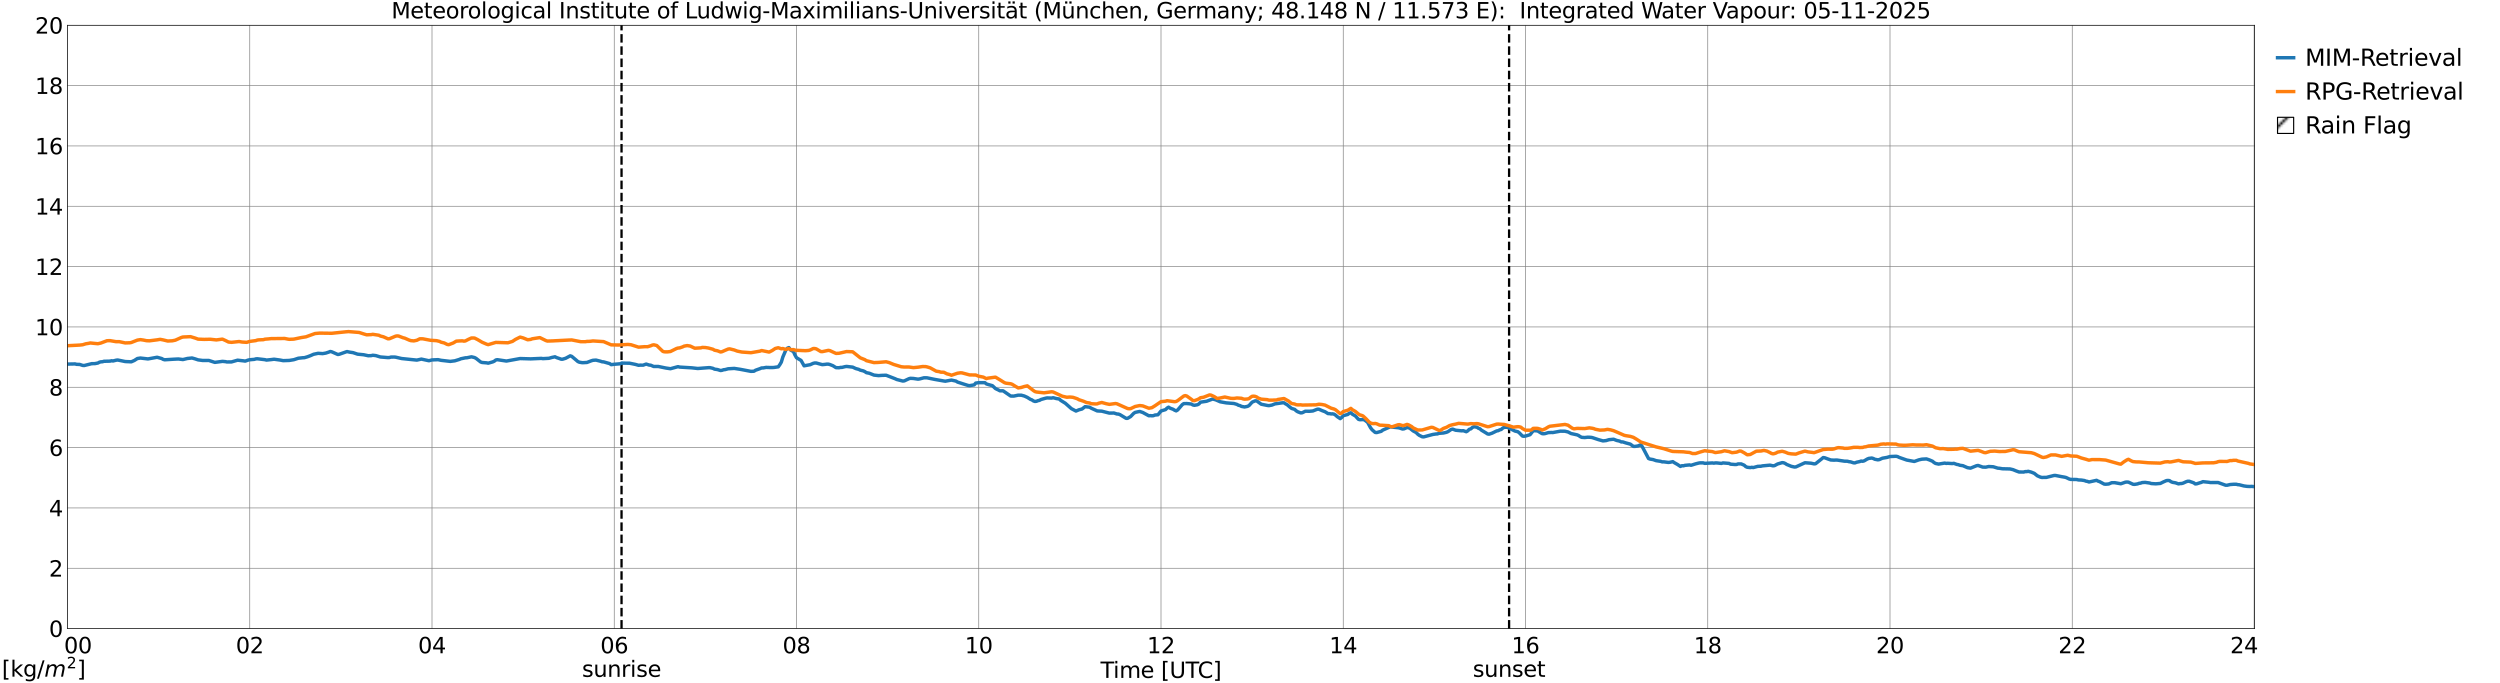 <?xml version="1.0" encoding="utf-8" standalone="no"?>
<!DOCTYPE svg PUBLIC "-//W3C//DTD SVG 1.1//EN"
  "http://www.w3.org/Graphics/SVG/1.1/DTD/svg11.dtd">
<svg xmlns:xlink="http://www.w3.org/1999/xlink" width="1085.4pt" height="296.64pt" viewBox="0 0 1085.4 296.64" xmlns="http://www.w3.org/2000/svg" version="1.1">
 <defs>
  <style type="text/css">*{stroke-linejoin: round; stroke-linecap: butt}</style>
 </defs>
 <g id="figure_1">
  <g id="patch_1">
   <path d="M 0 296.64 
L 1085.4 296.64 
L 1085.4 0 
L 0 0 
z
" style="fill: #ffffff"/>
  </g>
  <g id="axes_1">
   <g id="patch_2">
    <path d="M 29.306 272.909 
L 978.814 272.909 
L 978.814 10.976 
L 29.306 10.976 
z
" style="fill: #ffffff"/>
   </g>
   <g id="patch_3">
    <path d="M 978.814 272.909 
L 978.814 272.909 
L 978.814 10.976 
L 978.814 10.976 
z
" clip-path="url(#p113c7d15ff)" style="fill: #d3d3d3; stroke: #d3d3d3; stroke-linejoin: miter"/>
   </g>
   <g id="matplotlib.axis_1">
    <g id="xtick_1">
     <g id="line2d_1">
      <path d="M 29.306 272.909 
L 29.306 10.976 
" clip-path="url(#p113c7d15ff)" style="fill: none; stroke: #808080; stroke-width: 0.3; stroke-linecap: square"/>
     </g>
     <g id="line2d_2"/>
     <g id="text_1">
      <!--    00 -->
      <g transform="translate(18.733 283.627) scale(0.095 -0.095)">
       <defs>
        <path id="DejaVuSans-20" transform="scale(0.016)"/>
        <path id="DejaVuSans-30" d="M 2034 4250 
Q 1547 4250 1301 3770 
Q 1056 3291 1056 2328 
Q 1056 1369 1301 889 
Q 1547 409 2034 409 
Q 2525 409 2770 889 
Q 3016 1369 3016 2328 
Q 3016 3291 2770 3770 
Q 2525 4250 2034 4250 
z
M 2034 4750 
Q 2819 4750 3233 4129 
Q 3647 3509 3647 2328 
Q 3647 1150 3233 529 
Q 2819 -91 2034 -91 
Q 1250 -91 836 529 
Q 422 1150 422 2328 
Q 422 3509 836 4129 
Q 1250 4750 2034 4750 
z
" transform="scale(0.016)"/>
       </defs>
       <use xlink:href="#DejaVuSans-20"/>
       <use xlink:href="#DejaVuSans-20" transform="translate(31.787 0)"/>
       <use xlink:href="#DejaVuSans-20" transform="translate(63.574 0)"/>
       <use xlink:href="#DejaVuSans-30" transform="translate(95.361 0)"/>
       <use xlink:href="#DejaVuSans-30" transform="translate(158.984 0)"/>
      </g>
     </g>
    </g>
    <g id="xtick_2">
     <g id="line2d_3">
      <path d="M 108.431 272.909 
L 108.431 10.976 
" clip-path="url(#p113c7d15ff)" style="fill: none; stroke: #808080; stroke-width: 0.3; stroke-linecap: square"/>
     </g>
     <g id="line2d_4"/>
     <g id="text_2">
      <!-- 02 -->
      <g transform="translate(102.387 283.627) scale(0.095 -0.095)">
       <defs>
        <path id="DejaVuSans-32" d="M 1228 531 
L 3431 531 
L 3431 0 
L 469 0 
L 469 531 
Q 828 903 1448 1529 
Q 2069 2156 2228 2338 
Q 2531 2678 2651 2914 
Q 2772 3150 2772 3378 
Q 2772 3750 2511 3984 
Q 2250 4219 1831 4219 
Q 1534 4219 1204 4116 
Q 875 4013 500 3803 
L 500 4441 
Q 881 4594 1212 4672 
Q 1544 4750 1819 4750 
Q 2544 4750 2975 4387 
Q 3406 4025 3406 3419 
Q 3406 3131 3298 2873 
Q 3191 2616 2906 2266 
Q 2828 2175 2409 1742 
Q 1991 1309 1228 531 
z
" transform="scale(0.016)"/>
       </defs>
       <use xlink:href="#DejaVuSans-30"/>
       <use xlink:href="#DejaVuSans-32" transform="translate(63.623 0)"/>
      </g>
     </g>
    </g>
    <g id="xtick_3">
     <g id="line2d_5">
      <path d="M 187.557 272.909 
L 187.557 10.976 
" clip-path="url(#p113c7d15ff)" style="fill: none; stroke: #808080; stroke-width: 0.3; stroke-linecap: square"/>
     </g>
     <g id="line2d_6"/>
     <g id="text_3">
      <!-- 04 -->
      <g transform="translate(181.513 283.627) scale(0.095 -0.095)">
       <defs>
        <path id="DejaVuSans-34" d="M 2419 4116 
L 825 1625 
L 2419 1625 
L 2419 4116 
z
M 2253 4666 
L 3047 4666 
L 3047 1625 
L 3713 1625 
L 3713 1100 
L 3047 1100 
L 3047 0 
L 2419 0 
L 2419 1100 
L 313 1100 
L 313 1709 
L 2253 4666 
z
" transform="scale(0.016)"/>
       </defs>
       <use xlink:href="#DejaVuSans-30"/>
       <use xlink:href="#DejaVuSans-34" transform="translate(63.623 0)"/>
      </g>
     </g>
    </g>
    <g id="xtick_4">
     <g id="line2d_7">
      <path d="M 266.683 272.909 
L 266.683 10.976 
" clip-path="url(#p113c7d15ff)" style="fill: none; stroke: #808080; stroke-width: 0.3; stroke-linecap: square"/>
     </g>
     <g id="line2d_8"/>
     <g id="text_4">
      <!-- 06 -->
      <g transform="translate(260.638 283.627) scale(0.095 -0.095)">
       <defs>
        <path id="DejaVuSans-36" d="M 2113 2584 
Q 1688 2584 1439 2293 
Q 1191 2003 1191 1497 
Q 1191 994 1439 701 
Q 1688 409 2113 409 
Q 2538 409 2786 701 
Q 3034 994 3034 1497 
Q 3034 2003 2786 2293 
Q 2538 2584 2113 2584 
z
M 3366 4563 
L 3366 3988 
Q 3128 4100 2886 4159 
Q 2644 4219 2406 4219 
Q 1781 4219 1451 3797 
Q 1122 3375 1075 2522 
Q 1259 2794 1537 2939 
Q 1816 3084 2150 3084 
Q 2853 3084 3261 2657 
Q 3669 2231 3669 1497 
Q 3669 778 3244 343 
Q 2819 -91 2113 -91 
Q 1303 -91 875 529 
Q 447 1150 447 2328 
Q 447 3434 972 4092 
Q 1497 4750 2381 4750 
Q 2619 4750 2861 4703 
Q 3103 4656 3366 4563 
z
" transform="scale(0.016)"/>
       </defs>
       <use xlink:href="#DejaVuSans-30"/>
       <use xlink:href="#DejaVuSans-36" transform="translate(63.623 0)"/>
      </g>
     </g>
    </g>
    <g id="xtick_5">
     <g id="line2d_9">
      <path d="M 345.808 272.909 
L 345.808 10.976 
" clip-path="url(#p113c7d15ff)" style="fill: none; stroke: #808080; stroke-width: 0.3; stroke-linecap: square"/>
     </g>
     <g id="line2d_10"/>
     <g id="text_5">
      <!-- 08 -->
      <g transform="translate(339.764 283.627) scale(0.095 -0.095)">
       <defs>
        <path id="DejaVuSans-38" d="M 2034 2216 
Q 1584 2216 1326 1975 
Q 1069 1734 1069 1313 
Q 1069 891 1326 650 
Q 1584 409 2034 409 
Q 2484 409 2743 651 
Q 3003 894 3003 1313 
Q 3003 1734 2745 1975 
Q 2488 2216 2034 2216 
z
M 1403 2484 
Q 997 2584 770 2862 
Q 544 3141 544 3541 
Q 544 4100 942 4425 
Q 1341 4750 2034 4750 
Q 2731 4750 3128 4425 
Q 3525 4100 3525 3541 
Q 3525 3141 3298 2862 
Q 3072 2584 2669 2484 
Q 3125 2378 3379 2068 
Q 3634 1759 3634 1313 
Q 3634 634 3220 271 
Q 2806 -91 2034 -91 
Q 1263 -91 848 271 
Q 434 634 434 1313 
Q 434 1759 690 2068 
Q 947 2378 1403 2484 
z
M 1172 3481 
Q 1172 3119 1398 2916 
Q 1625 2713 2034 2713 
Q 2441 2713 2670 2916 
Q 2900 3119 2900 3481 
Q 2900 3844 2670 4047 
Q 2441 4250 2034 4250 
Q 1625 4250 1398 4047 
Q 1172 3844 1172 3481 
z
" transform="scale(0.016)"/>
       </defs>
       <use xlink:href="#DejaVuSans-30"/>
       <use xlink:href="#DejaVuSans-38" transform="translate(63.623 0)"/>
      </g>
     </g>
    </g>
    <g id="xtick_6">
     <g id="line2d_11">
      <path d="M 424.934 272.909 
L 424.934 10.976 
" clip-path="url(#p113c7d15ff)" style="fill: none; stroke: #808080; stroke-width: 0.3; stroke-linecap: square"/>
     </g>
     <g id="line2d_12"/>
     <g id="text_6">
      <!-- 10 -->
      <g transform="translate(418.89 283.627) scale(0.095 -0.095)">
       <defs>
        <path id="DejaVuSans-31" d="M 794 531 
L 1825 531 
L 1825 4091 
L 703 3866 
L 703 4441 
L 1819 4666 
L 2450 4666 
L 2450 531 
L 3481 531 
L 3481 0 
L 794 0 
L 794 531 
z
" transform="scale(0.016)"/>
       </defs>
       <use xlink:href="#DejaVuSans-31"/>
       <use xlink:href="#DejaVuSans-30" transform="translate(63.623 0)"/>
      </g>
     </g>
    </g>
    <g id="xtick_7">
     <g id="line2d_13">
      <path d="M 504.06 272.909 
L 504.06 10.976 
" clip-path="url(#p113c7d15ff)" style="fill: none; stroke: #808080; stroke-width: 0.3; stroke-linecap: square"/>
     </g>
     <g id="line2d_14"/>
     <g id="text_7">
      <!-- 12 -->
      <g transform="translate(498.015 283.627) scale(0.095 -0.095)">
       <use xlink:href="#DejaVuSans-31"/>
       <use xlink:href="#DejaVuSans-32" transform="translate(63.623 0)"/>
      </g>
     </g>
    </g>
    <g id="xtick_8">
     <g id="line2d_15">
      <path d="M 583.185 272.909 
L 583.185 10.976 
" clip-path="url(#p113c7d15ff)" style="fill: none; stroke: #808080; stroke-width: 0.3; stroke-linecap: square"/>
     </g>
     <g id="line2d_16"/>
     <g id="text_8">
      <!-- 14 -->
      <g transform="translate(577.141 283.627) scale(0.095 -0.095)">
       <use xlink:href="#DejaVuSans-31"/>
       <use xlink:href="#DejaVuSans-34" transform="translate(63.623 0)"/>
      </g>
     </g>
    </g>
    <g id="xtick_9">
     <g id="line2d_17">
      <path d="M 662.311 272.909 
L 662.311 10.976 
" clip-path="url(#p113c7d15ff)" style="fill: none; stroke: #808080; stroke-width: 0.3; stroke-linecap: square"/>
     </g>
     <g id="line2d_18"/>
     <g id="text_9">
      <!-- 16 -->
      <g transform="translate(656.267 283.627) scale(0.095 -0.095)">
       <use xlink:href="#DejaVuSans-31"/>
       <use xlink:href="#DejaVuSans-36" transform="translate(63.623 0)"/>
      </g>
     </g>
    </g>
    <g id="xtick_10">
     <g id="line2d_19">
      <path d="M 741.437 272.909 
L 741.437 10.976 
" clip-path="url(#p113c7d15ff)" style="fill: none; stroke: #808080; stroke-width: 0.3; stroke-linecap: square"/>
     </g>
     <g id="line2d_20"/>
     <g id="text_10">
      <!-- 18 -->
      <g transform="translate(735.392 283.627) scale(0.095 -0.095)">
       <use xlink:href="#DejaVuSans-31"/>
       <use xlink:href="#DejaVuSans-38" transform="translate(63.623 0)"/>
      </g>
     </g>
    </g>
    <g id="xtick_11">
     <g id="line2d_21">
      <path d="M 820.562 272.909 
L 820.562 10.976 
" clip-path="url(#p113c7d15ff)" style="fill: none; stroke: #808080; stroke-width: 0.3; stroke-linecap: square"/>
     </g>
     <g id="line2d_22"/>
     <g id="text_11">
      <!-- 20 -->
      <g transform="translate(814.518 283.627) scale(0.095 -0.095)">
       <use xlink:href="#DejaVuSans-32"/>
       <use xlink:href="#DejaVuSans-30" transform="translate(63.623 0)"/>
      </g>
     </g>
    </g>
    <g id="xtick_12">
     <g id="line2d_23">
      <path d="M 899.688 272.909 
L 899.688 10.976 
" clip-path="url(#p113c7d15ff)" style="fill: none; stroke: #808080; stroke-width: 0.3; stroke-linecap: square"/>
     </g>
     <g id="line2d_24"/>
     <g id="text_12">
      <!-- 22 -->
      <g transform="translate(893.644 283.627) scale(0.095 -0.095)">
       <use xlink:href="#DejaVuSans-32"/>
       <use xlink:href="#DejaVuSans-32" transform="translate(63.623 0)"/>
      </g>
     </g>
    </g>
    <g id="xtick_13">
     <g id="line2d_25">
      <path d="M 978.814 272.909 
L 978.814 10.976 
" clip-path="url(#p113c7d15ff)" style="fill: none; stroke: #808080; stroke-width: 0.3; stroke-linecap: square"/>
     </g>
     <g id="line2d_26"/>
     <g id="text_13">
      <!-- 24    -->
      <g transform="translate(968.241 283.627) scale(0.095 -0.095)">
       <use xlink:href="#DejaVuSans-32"/>
       <use xlink:href="#DejaVuSans-34" transform="translate(63.623 0)"/>
       <use xlink:href="#DejaVuSans-20" transform="translate(127.246 0)"/>
       <use xlink:href="#DejaVuSans-20" transform="translate(159.033 0)"/>
       <use xlink:href="#DejaVuSans-20" transform="translate(190.82 0)"/>
      </g>
     </g>
    </g>
    <g id="text_14">
     <!-- Time [UTC] -->
     <g transform="translate(477.806 294.322) scale(0.095 -0.095)">
      <defs>
       <path id="DejaVuSans-54" d="M -19 4666 
L 3928 4666 
L 3928 4134 
L 2272 4134 
L 2272 0 
L 1638 0 
L 1638 4134 
L -19 4134 
L -19 4666 
z
" transform="scale(0.016)"/>
       <path id="DejaVuSans-69" d="M 603 3500 
L 1178 3500 
L 1178 0 
L 603 0 
L 603 3500 
z
M 603 4863 
L 1178 4863 
L 1178 4134 
L 603 4134 
L 603 4863 
z
" transform="scale(0.016)"/>
       <path id="DejaVuSans-6d" d="M 3328 2828 
Q 3544 3216 3844 3400 
Q 4144 3584 4550 3584 
Q 5097 3584 5394 3201 
Q 5691 2819 5691 2113 
L 5691 0 
L 5113 0 
L 5113 2094 
Q 5113 2597 4934 2840 
Q 4756 3084 4391 3084 
Q 3944 3084 3684 2787 
Q 3425 2491 3425 1978 
L 3425 0 
L 2847 0 
L 2847 2094 
Q 2847 2600 2669 2842 
Q 2491 3084 2119 3084 
Q 1678 3084 1418 2786 
Q 1159 2488 1159 1978 
L 1159 0 
L 581 0 
L 581 3500 
L 1159 3500 
L 1159 2956 
Q 1356 3278 1631 3431 
Q 1906 3584 2284 3584 
Q 2666 3584 2933 3390 
Q 3200 3197 3328 2828 
z
" transform="scale(0.016)"/>
       <path id="DejaVuSans-65" d="M 3597 1894 
L 3597 1613 
L 953 1613 
Q 991 1019 1311 708 
Q 1631 397 2203 397 
Q 2534 397 2845 478 
Q 3156 559 3463 722 
L 3463 178 
Q 3153 47 2828 -22 
Q 2503 -91 2169 -91 
Q 1331 -91 842 396 
Q 353 884 353 1716 
Q 353 2575 817 3079 
Q 1281 3584 2069 3584 
Q 2775 3584 3186 3129 
Q 3597 2675 3597 1894 
z
M 3022 2063 
Q 3016 2534 2758 2815 
Q 2500 3097 2075 3097 
Q 1594 3097 1305 2825 
Q 1016 2553 972 2059 
L 3022 2063 
z
" transform="scale(0.016)"/>
       <path id="DejaVuSans-5b" d="M 550 4863 
L 1875 4863 
L 1875 4416 
L 1125 4416 
L 1125 -397 
L 1875 -397 
L 1875 -844 
L 550 -844 
L 550 4863 
z
" transform="scale(0.016)"/>
       <path id="DejaVuSans-55" d="M 556 4666 
L 1191 4666 
L 1191 1831 
Q 1191 1081 1462 751 
Q 1734 422 2344 422 
Q 2950 422 3222 751 
Q 3494 1081 3494 1831 
L 3494 4666 
L 4128 4666 
L 4128 1753 
Q 4128 841 3676 375 
Q 3225 -91 2344 -91 
Q 1459 -91 1007 375 
Q 556 841 556 1753 
L 556 4666 
z
" transform="scale(0.016)"/>
       <path id="DejaVuSans-43" d="M 4122 4306 
L 4122 3641 
Q 3803 3938 3442 4084 
Q 3081 4231 2675 4231 
Q 1875 4231 1450 3742 
Q 1025 3253 1025 2328 
Q 1025 1406 1450 917 
Q 1875 428 2675 428 
Q 3081 428 3442 575 
Q 3803 722 4122 1019 
L 4122 359 
Q 3791 134 3420 21 
Q 3050 -91 2638 -91 
Q 1578 -91 968 557 
Q 359 1206 359 2328 
Q 359 3453 968 4101 
Q 1578 4750 2638 4750 
Q 3056 4750 3426 4639 
Q 3797 4528 4122 4306 
z
" transform="scale(0.016)"/>
       <path id="DejaVuSans-5d" d="M 1947 4863 
L 1947 -844 
L 622 -844 
L 622 -397 
L 1369 -397 
L 1369 4416 
L 622 4416 
L 622 4863 
L 1947 4863 
z
" transform="scale(0.016)"/>
      </defs>
      <use xlink:href="#DejaVuSans-54"/>
      <use xlink:href="#DejaVuSans-69" transform="translate(57.959 0)"/>
      <use xlink:href="#DejaVuSans-6d" transform="translate(85.742 0)"/>
      <use xlink:href="#DejaVuSans-65" transform="translate(183.154 0)"/>
      <use xlink:href="#DejaVuSans-20" transform="translate(244.678 0)"/>
      <use xlink:href="#DejaVuSans-5b" transform="translate(276.465 0)"/>
      <use xlink:href="#DejaVuSans-55" transform="translate(315.479 0)"/>
      <use xlink:href="#DejaVuSans-54" transform="translate(388.672 0)"/>
      <use xlink:href="#DejaVuSans-43" transform="translate(443.881 0)"/>
      <use xlink:href="#DejaVuSans-5d" transform="translate(513.705 0)"/>
     </g>
    </g>
   </g>
   <g id="matplotlib.axis_2">
    <g id="ytick_1">
     <g id="line2d_27">
      <path d="M 29.306 272.909 
L 978.814 272.909 
" clip-path="url(#p113c7d15ff)" style="fill: none; stroke: #808080; stroke-width: 0.3; stroke-linecap: square"/>
     </g>
     <g id="line2d_28"/>
     <g id="text_15">
      <!-- 0 -->
      <g transform="translate(21.261 276.518) scale(0.095 -0.095)">
       <use xlink:href="#DejaVuSans-30"/>
      </g>
     </g>
    </g>
    <g id="ytick_2">
     <g id="line2d_29">
      <path d="M 29.306 246.715 
L 978.814 246.715 
" clip-path="url(#p113c7d15ff)" style="fill: none; stroke: #808080; stroke-width: 0.3; stroke-linecap: square"/>
     </g>
     <g id="line2d_30"/>
     <g id="text_16">
      <!-- 2 -->
      <g transform="translate(21.261 250.325) scale(0.095 -0.095)">
       <use xlink:href="#DejaVuSans-32"/>
      </g>
     </g>
    </g>
    <g id="ytick_3">
     <g id="line2d_31">
      <path d="M 29.306 220.522 
L 978.814 220.522 
" clip-path="url(#p113c7d15ff)" style="fill: none; stroke: #808080; stroke-width: 0.3; stroke-linecap: square"/>
     </g>
     <g id="line2d_32"/>
     <g id="text_17">
      <!-- 4 -->
      <g transform="translate(21.261 224.131) scale(0.095 -0.095)">
       <use xlink:href="#DejaVuSans-34"/>
      </g>
     </g>
    </g>
    <g id="ytick_4">
     <g id="line2d_33">
      <path d="M 29.306 194.329 
L 978.814 194.329 
" clip-path="url(#p113c7d15ff)" style="fill: none; stroke: #808080; stroke-width: 0.3; stroke-linecap: square"/>
     </g>
     <g id="line2d_34"/>
     <g id="text_18">
      <!-- 6 -->
      <g transform="translate(21.261 197.938) scale(0.095 -0.095)">
       <use xlink:href="#DejaVuSans-36"/>
      </g>
     </g>
    </g>
    <g id="ytick_5">
     <g id="line2d_35">
      <path d="M 29.306 168.136 
L 978.814 168.136 
" clip-path="url(#p113c7d15ff)" style="fill: none; stroke: #808080; stroke-width: 0.3; stroke-linecap: square"/>
     </g>
     <g id="line2d_36"/>
     <g id="text_19">
      <!-- 8 -->
      <g transform="translate(21.261 171.745) scale(0.095 -0.095)">
       <use xlink:href="#DejaVuSans-38"/>
      </g>
     </g>
    </g>
    <g id="ytick_6">
     <g id="line2d_37">
      <path d="M 29.306 141.942 
L 978.814 141.942 
" clip-path="url(#p113c7d15ff)" style="fill: none; stroke: #808080; stroke-width: 0.3; stroke-linecap: square"/>
     </g>
     <g id="line2d_38"/>
     <g id="text_20">
      <!-- 10 -->
      <g transform="translate(15.217 145.551) scale(0.095 -0.095)">
       <use xlink:href="#DejaVuSans-31"/>
       <use xlink:href="#DejaVuSans-30" transform="translate(63.623 0)"/>
      </g>
     </g>
    </g>
    <g id="ytick_7">
     <g id="line2d_39">
      <path d="M 29.306 115.749 
L 978.814 115.749 
" clip-path="url(#p113c7d15ff)" style="fill: none; stroke: #808080; stroke-width: 0.3; stroke-linecap: square"/>
     </g>
     <g id="line2d_40"/>
     <g id="text_21">
      <!-- 12 -->
      <g transform="translate(15.217 119.358) scale(0.095 -0.095)">
       <use xlink:href="#DejaVuSans-31"/>
       <use xlink:href="#DejaVuSans-32" transform="translate(63.623 0)"/>
      </g>
     </g>
    </g>
    <g id="ytick_8">
     <g id="line2d_41">
      <path d="M 29.306 89.556 
L 978.814 89.556 
" clip-path="url(#p113c7d15ff)" style="fill: none; stroke: #808080; stroke-width: 0.3; stroke-linecap: square"/>
     </g>
     <g id="line2d_42"/>
     <g id="text_22">
      <!-- 14 -->
      <g transform="translate(15.217 93.165) scale(0.095 -0.095)">
       <use xlink:href="#DejaVuSans-31"/>
       <use xlink:href="#DejaVuSans-34" transform="translate(63.623 0)"/>
      </g>
     </g>
    </g>
    <g id="ytick_9">
     <g id="line2d_43">
      <path d="M 29.306 63.362 
L 978.814 63.362 
" clip-path="url(#p113c7d15ff)" style="fill: none; stroke: #808080; stroke-width: 0.3; stroke-linecap: square"/>
     </g>
     <g id="line2d_44"/>
     <g id="text_23">
      <!-- 16 -->
      <g transform="translate(15.217 66.972) scale(0.095 -0.095)">
       <use xlink:href="#DejaVuSans-31"/>
       <use xlink:href="#DejaVuSans-36" transform="translate(63.623 0)"/>
      </g>
     </g>
    </g>
    <g id="ytick_10">
     <g id="line2d_45">
      <path d="M 29.306 37.169 
L 978.814 37.169 
" clip-path="url(#p113c7d15ff)" style="fill: none; stroke: #808080; stroke-width: 0.3; stroke-linecap: square"/>
     </g>
     <g id="line2d_46"/>
     <g id="text_24">
      <!-- 18 -->
      <g transform="translate(15.217 40.778) scale(0.095 -0.095)">
       <use xlink:href="#DejaVuSans-31"/>
       <use xlink:href="#DejaVuSans-38" transform="translate(63.623 0)"/>
      </g>
     </g>
    </g>
    <g id="ytick_11">
     <g id="line2d_47">
      <path d="M 29.306 10.976 
L 978.814 10.976 
" clip-path="url(#p113c7d15ff)" style="fill: none; stroke: #808080; stroke-width: 0.3; stroke-linecap: square"/>
     </g>
     <g id="line2d_48"/>
     <g id="text_25">
      <!-- 20 -->
      <g transform="translate(15.217 14.585) scale(0.095 -0.095)">
       <use xlink:href="#DejaVuSans-32"/>
       <use xlink:href="#DejaVuSans-30" transform="translate(63.623 0)"/>
      </g>
     </g>
    </g>
   </g>
   <g id="line2d_49">
    <path d="M 269.848 272.909 
L 269.848 10.976 
" clip-path="url(#p113c7d15ff)" style="fill: none; stroke-dasharray: 3.7,1.6; stroke-dashoffset: 0; stroke: #000000"/>
   </g>
   <g id="line2d_50">
    <path d="M 655.19 272.909 
L 655.19 10.976 
" clip-path="url(#p113c7d15ff)" style="fill: none; stroke-dasharray: 3.7,1.6; stroke-dashoffset: 0; stroke: #000000"/>
   </g>
   <g id="line2d_51">
    <path d="M 29.306 158.071 
L 32.603 158.005 
L 33.262 158.18 
L 34.581 158.219 
L 35.9 158.652 
L 36.559 158.693 
L 39.856 157.883 
L 41.175 157.869 
L 42.493 157.62 
L 43.153 157.261 
L 43.812 157.092 
L 44.472 157.059 
L 45.131 156.858 
L 47.768 156.791 
L 48.428 156.636 
L 49.087 156.715 
L 50.406 156.389 
L 51.065 156.301 
L 52.384 156.558 
L 54.362 156.966 
L 57 157.083 
L 58.319 156.503 
L 59.637 155.659 
L 60.956 155.452 
L 64.253 155.831 
L 68.209 155.111 
L 70.187 155.652 
L 70.847 156.027 
L 71.506 156.204 
L 75.462 155.954 
L 77.441 155.862 
L 79.419 156.101 
L 81.397 155.631 
L 83.375 155.428 
L 84.694 155.803 
L 86.013 156.244 
L 87.991 156.503 
L 90.628 156.486 
L 93.266 157.329 
L 95.903 156.985 
L 96.563 156.886 
L 97.881 157.01 
L 98.541 157.154 
L 100.519 157.129 
L 103.156 156.378 
L 105.794 156.675 
L 106.453 156.781 
L 107.772 156.328 
L 108.431 156.189 
L 110.41 156.016 
L 111.069 155.817 
L 111.728 155.764 
L 115.025 156.155 
L 115.685 156.331 
L 117.663 156.129 
L 118.982 155.959 
L 121.619 156.321 
L 122.938 156.579 
L 125.575 156.49 
L 127.553 156.17 
L 129.532 155.528 
L 131.51 155.314 
L 132.169 155.288 
L 133.488 154.9 
L 134.807 154.405 
L 136.125 153.816 
L 138.104 153.398 
L 140.082 153.522 
L 141.4 153.305 
L 142.719 152.877 
L 143.379 152.598 
L 144.038 152.746 
L 146.676 153.912 
L 147.335 153.794 
L 150.632 152.635 
L 151.951 152.909 
L 153.269 153.102 
L 155.247 153.758 
L 157.885 154.019 
L 159.863 154.442 
L 161.182 154.401 
L 161.841 154.235 
L 163.16 154.386 
L 165.138 154.987 
L 168.435 155.257 
L 169.094 155.219 
L 169.754 155.024 
L 171.073 155.008 
L 171.732 155.06 
L 174.37 155.661 
L 180.963 156.342 
L 182.941 155.908 
L 186.238 156.618 
L 187.557 156.264 
L 190.195 156.153 
L 191.513 156.439 
L 195.47 156.9 
L 197.448 156.655 
L 199.426 156.05 
L 200.085 155.763 
L 202.063 155.355 
L 202.723 155.324 
L 204.701 154.915 
L 206.02 155.236 
L 206.679 155.583 
L 208.657 157.145 
L 209.317 157.378 
L 211.295 157.538 
L 211.954 157.676 
L 213.932 157.116 
L 214.592 156.815 
L 215.251 156.301 
L 215.91 156.16 
L 219.867 156.752 
L 225.801 155.668 
L 230.417 155.804 
L 235.033 155.595 
L 235.692 155.708 
L 238.329 155.558 
L 239.648 155.179 
L 240.967 154.906 
L 241.626 155.248 
L 242.945 155.691 
L 243.604 155.939 
L 244.264 155.944 
L 245.583 155.548 
L 247.561 154.49 
L 248.22 154.714 
L 250.198 156.376 
L 250.858 156.953 
L 251.517 157.247 
L 252.836 157.473 
L 254.814 157.37 
L 256.792 156.616 
L 257.451 156.425 
L 258.77 156.343 
L 260.748 156.84 
L 261.408 157.075 
L 262.067 157.117 
L 264.705 157.865 
L 265.364 158.318 
L 266.683 158.153 
L 269.32 157.934 
L 269.98 157.601 
L 270.639 157.664 
L 273.277 157.682 
L 275.914 158.22 
L 277.233 158.599 
L 277.892 158.534 
L 279.211 158.543 
L 280.53 158.062 
L 281.849 158.493 
L 282.508 158.556 
L 283.827 159.118 
L 285.805 159.106 
L 289.102 159.786 
L 291.08 160.078 
L 294.377 159.182 
L 295.036 159.372 
L 300.311 159.695 
L 302.949 159.984 
L 307.564 159.628 
L 308.224 159.617 
L 309.543 159.918 
L 310.202 160.257 
L 311.521 160.454 
L 312.839 160.868 
L 313.499 160.762 
L 314.158 160.53 
L 314.818 160.465 
L 316.136 160.111 
L 318.774 159.95 
L 321.411 160.35 
L 326.027 161.231 
L 327.346 161.174 
L 328.005 160.748 
L 329.983 160.044 
L 330.643 159.752 
L 331.302 159.754 
L 332.621 159.509 
L 334.599 159.58 
L 335.918 159.547 
L 337.896 159.262 
L 338.555 158.34 
L 339.215 157.225 
L 339.874 155.013 
L 341.193 151.947 
L 341.852 151.175 
L 342.512 150.916 
L 343.171 151.936 
L 344.49 152.656 
L 345.149 154.133 
L 345.808 155.31 
L 347.787 156.484 
L 349.105 158.82 
L 351.743 158.338 
L 353.062 157.75 
L 353.721 157.593 
L 354.38 157.598 
L 355.699 157.971 
L 357.018 158.315 
L 358.337 158.183 
L 358.996 158.076 
L 359.655 158.098 
L 360.315 158.263 
L 361.634 158.791 
L 362.952 159.62 
L 364.271 159.662 
L 364.93 159.515 
L 365.59 159.503 
L 366.909 159.176 
L 367.568 159.091 
L 370.206 159.395 
L 371.524 160.008 
L 372.843 160.368 
L 373.502 160.703 
L 374.821 161.027 
L 375.481 161.337 
L 376.14 161.791 
L 377.459 162.06 
L 379.437 162.849 
L 381.415 163.075 
L 382.734 162.976 
L 384.712 162.91 
L 388.668 164.448 
L 389.328 164.76 
L 391.965 165.434 
L 392.624 165.358 
L 394.603 164.432 
L 395.262 164.246 
L 396.581 164.32 
L 398.559 164.618 
L 399.218 164.526 
L 401.196 164.012 
L 402.515 164.041 
L 405.812 164.719 
L 409.768 165.41 
L 410.428 165.502 
L 413.065 165.02 
L 415.043 165.451 
L 415.703 165.874 
L 418.34 166.73 
L 419.659 167.146 
L 420.318 167.35 
L 420.978 167.438 
L 422.956 167.089 
L 423.615 166.323 
L 424.934 166.139 
L 427.572 166.133 
L 428.231 166.67 
L 428.89 166.893 
L 430.869 167.446 
L 432.187 168.692 
L 434.165 169.686 
L 435.484 169.676 
L 438.781 171.94 
L 440.1 171.974 
L 442.078 171.562 
L 443.397 171.577 
L 444.716 171.934 
L 446.034 172.537 
L 447.353 173.367 
L 448.012 173.622 
L 448.672 174.07 
L 449.331 174.296 
L 449.991 174.218 
L 450.65 173.956 
L 451.309 173.813 
L 451.969 173.441 
L 453.947 172.885 
L 454.606 172.764 
L 456.584 172.827 
L 457.244 172.673 
L 458.563 173.023 
L 459.881 173.232 
L 460.541 173.845 
L 462.519 175.073 
L 465.156 177.416 
L 467.134 178.458 
L 468.453 177.918 
L 469.772 177.574 
L 471.091 176.561 
L 473.069 176.783 
L 473.728 177.202 
L 476.366 178.407 
L 478.344 178.511 
L 481.641 179.354 
L 483.619 179.313 
L 484.938 179.74 
L 485.597 179.775 
L 486.256 180.023 
L 488.894 181.623 
L 489.553 181.622 
L 490.872 180.852 
L 492.191 179.471 
L 492.85 179.041 
L 494.169 178.757 
L 494.828 178.637 
L 496.147 179.082 
L 498.785 180.515 
L 499.444 180.45 
L 500.103 180.526 
L 500.763 180.475 
L 501.422 180.195 
L 502.741 180.069 
L 504.06 178.442 
L 506.038 177.829 
L 506.697 177.176 
L 507.357 176.782 
L 508.016 177.216 
L 509.335 177.701 
L 509.994 178.113 
L 510.654 178.377 
L 511.313 177.966 
L 513.291 175.679 
L 513.95 175.224 
L 515.269 175.205 
L 516.588 175.333 
L 517.247 175.43 
L 517.907 175.827 
L 518.566 175.96 
L 519.885 175.724 
L 520.544 175.371 
L 521.204 174.608 
L 523.841 174.211 
L 526.479 173.236 
L 527.797 173.585 
L 529.116 174.156 
L 529.776 174.445 
L 532.413 174.916 
L 535.71 175.181 
L 537.029 175.57 
L 537.688 175.948 
L 538.348 176.096 
L 539.007 176.44 
L 540.326 176.685 
L 541.644 176.422 
L 542.304 176.052 
L 543.623 174.594 
L 544.941 174.034 
L 545.601 174.055 
L 547.579 175.496 
L 550.216 176.027 
L 550.876 176.115 
L 552.195 175.881 
L 553.513 175.354 
L 556.81 174.872 
L 557.47 174.866 
L 558.129 175.343 
L 558.788 175.68 
L 560.107 176.82 
L 560.766 177.317 
L 562.085 177.727 
L 562.745 178.344 
L 563.404 178.765 
L 564.723 179.265 
L 565.382 179.196 
L 566.701 178.542 
L 568.679 178.546 
L 569.998 178.421 
L 571.317 177.9 
L 571.976 177.661 
L 572.635 177.67 
L 573.954 178.259 
L 575.273 178.758 
L 576.592 179.585 
L 577.251 179.584 
L 577.91 179.714 
L 578.57 179.682 
L 579.229 179.821 
L 579.889 180.261 
L 580.548 180.873 
L 581.867 181.756 
L 582.526 181.221 
L 583.185 180.471 
L 585.164 179.935 
L 585.823 179.38 
L 586.482 179.213 
L 587.142 179.83 
L 588.46 180.599 
L 589.779 182.056 
L 590.439 182.226 
L 591.757 182.153 
L 592.417 182.318 
L 593.736 183.328 
L 595.054 185.734 
L 595.714 186.59 
L 597.032 187.74 
L 597.692 187.807 
L 599.67 187.263 
L 600.329 186.734 
L 603.626 185.287 
L 604.945 185.487 
L 606.923 185.689 
L 607.582 185.806 
L 608.901 186.264 
L 609.561 186.191 
L 610.879 185.615 
L 611.539 185.711 
L 612.198 186.003 
L 613.517 187.079 
L 614.836 187.798 
L 615.495 188.474 
L 616.154 188.983 
L 617.473 189.628 
L 618.133 189.673 
L 622.089 188.619 
L 623.408 188.42 
L 624.067 188.392 
L 624.726 188.137 
L 626.705 187.983 
L 628.023 187.677 
L 628.683 187.388 
L 630.001 186.473 
L 630.661 186.292 
L 631.98 186.788 
L 634.617 187.054 
L 635.276 186.986 
L 636.595 187.436 
L 637.255 187.048 
L 637.914 186.369 
L 638.573 186.202 
L 639.233 185.601 
L 639.892 185.264 
L 641.211 185.466 
L 641.87 185.934 
L 642.53 186.169 
L 643.189 186.772 
L 645.167 187.961 
L 645.827 188.393 
L 646.486 188.507 
L 647.805 188.062 
L 649.783 187.097 
L 650.442 186.982 
L 651.102 186.639 
L 651.761 186.452 
L 652.42 185.876 
L 653.08 185.517 
L 654.399 185.486 
L 657.695 187.13 
L 659.014 187.451 
L 659.674 187.973 
L 660.992 189.328 
L 661.652 189.405 
L 662.311 189.321 
L 664.289 188.73 
L 665.608 187.081 
L 666.267 186.984 
L 667.586 187.093 
L 668.905 187.918 
L 669.564 188.28 
L 670.224 188.323 
L 670.883 188.226 
L 672.202 187.826 
L 673.521 187.766 
L 674.18 187.793 
L 677.477 187.19 
L 679.455 187.223 
L 680.774 187.541 
L 682.092 188.227 
L 684.73 188.798 
L 685.389 189.091 
L 686.049 189.553 
L 686.708 189.871 
L 688.027 189.964 
L 689.346 189.818 
L 690.664 189.87 
L 691.324 189.987 
L 693.961 190.867 
L 695.939 191.42 
L 697.258 191.29 
L 698.577 190.898 
L 700.555 190.696 
L 701.874 191.219 
L 703.193 191.518 
L 703.852 191.862 
L 704.511 191.854 
L 705.83 192.286 
L 707.808 192.818 
L 709.127 193.792 
L 709.786 193.821 
L 711.105 193.618 
L 712.424 193.073 
L 713.083 194.073 
L 715.721 199.06 
L 716.38 199.312 
L 717.699 199.534 
L 719.018 199.996 
L 720.996 200.299 
L 721.655 200.526 
L 722.315 200.507 
L 724.293 200.763 
L 724.952 200.713 
L 726.271 200.432 
L 726.93 200.882 
L 728.249 201.626 
L 729.568 202.502 
L 730.227 202.198 
L 730.887 202.242 
L 731.546 202.039 
L 733.524 201.848 
L 734.184 202.012 
L 736.162 201.386 
L 737.48 201.053 
L 738.14 200.948 
L 739.459 200.962 
L 740.118 201.169 
L 743.415 200.992 
L 744.074 201.096 
L 744.734 200.977 
L 745.393 200.987 
L 747.371 201.199 
L 748.031 200.984 
L 750.668 201.186 
L 751.327 201.519 
L 753.306 201.675 
L 753.965 201.651 
L 754.624 201.405 
L 755.943 201.408 
L 757.262 201.973 
L 757.921 202.573 
L 758.581 202.873 
L 759.899 203.01 
L 760.559 202.891 
L 761.218 202.992 
L 763.196 202.463 
L 764.515 202.426 
L 765.174 202.263 
L 768.471 201.947 
L 769.79 202.251 
L 770.449 202.151 
L 771.768 201.441 
L 773.746 200.857 
L 774.406 200.936 
L 775.065 201.21 
L 775.725 201.647 
L 777.703 202.457 
L 779.021 202.752 
L 779.681 202.721 
L 783.637 200.909 
L 784.956 201.002 
L 786.275 201.111 
L 787.593 201.396 
L 788.253 201.332 
L 790.89 199.22 
L 791.55 198.658 
L 792.209 198.741 
L 793.528 199.239 
L 794.847 199.707 
L 796.165 199.779 
L 797.484 199.727 
L 800.781 200.223 
L 802.1 200.257 
L 802.759 200.445 
L 803.419 200.515 
L 804.737 200.944 
L 805.397 200.958 
L 806.056 200.684 
L 807.375 200.408 
L 808.034 200.174 
L 808.694 200.265 
L 809.353 200.084 
L 810.672 199.302 
L 811.331 199.026 
L 812.65 198.861 
L 813.309 199.062 
L 813.969 199.388 
L 815.287 199.64 
L 815.947 199.528 
L 817.265 198.938 
L 819.244 198.593 
L 820.562 198.207 
L 823.2 198.099 
L 823.859 198.237 
L 824.519 198.572 
L 827.816 199.732 
L 831.112 200.346 
L 833.091 199.649 
L 834.409 199.354 
L 836.388 199.244 
L 837.706 199.688 
L 839.025 200.261 
L 839.684 200.822 
L 840.344 201.21 
L 841.663 201.487 
L 844.3 201.051 
L 844.959 201.19 
L 845.619 201.134 
L 847.597 201.265 
L 848.256 201.157 
L 849.575 201.63 
L 850.235 201.74 
L 850.894 201.997 
L 852.213 202.185 
L 854.191 203.042 
L 855.51 203.253 
L 858.147 202.193 
L 858.806 202.082 
L 860.125 202.548 
L 860.785 202.786 
L 862.103 202.831 
L 863.422 202.546 
L 865.4 202.655 
L 867.378 203.259 
L 868.038 203.3 
L 869.357 203.519 
L 872.653 203.598 
L 873.972 203.907 
L 875.291 204.449 
L 876.61 204.929 
L 878.588 204.942 
L 879.247 204.756 
L 879.907 204.761 
L 880.566 204.621 
L 881.885 204.969 
L 883.204 205.504 
L 884.522 206.564 
L 885.841 207.141 
L 886.5 207.292 
L 887.819 207.269 
L 888.479 207.259 
L 891.775 206.434 
L 892.435 206.429 
L 895.072 206.942 
L 896.391 207.162 
L 897.051 207.335 
L 898.369 207.968 
L 899.029 208.138 
L 901.666 208.187 
L 902.326 208.364 
L 903.644 208.425 
L 904.963 208.628 
L 905.622 208.892 
L 906.282 208.997 
L 906.941 209.266 
L 910.238 208.54 
L 910.898 208.893 
L 911.557 209.106 
L 913.535 210.166 
L 914.194 210.228 
L 915.513 210.124 
L 916.832 209.574 
L 918.151 209.566 
L 920.788 210.03 
L 922.766 209.341 
L 923.426 209.276 
L 924.085 209.331 
L 926.063 210.244 
L 926.723 210.298 
L 928.041 210.089 
L 928.701 209.84 
L 929.36 209.756 
L 930.02 209.518 
L 931.338 209.431 
L 933.316 209.712 
L 933.976 209.938 
L 935.954 210.057 
L 937.932 209.887 
L 939.251 209.236 
L 940.57 208.665 
L 941.229 208.595 
L 941.888 208.664 
L 942.548 209.125 
L 943.207 209.401 
L 944.526 209.63 
L 945.845 210.088 
L 946.504 209.95 
L 947.163 209.925 
L 947.823 209.756 
L 949.142 209.151 
L 949.801 208.94 
L 950.46 208.931 
L 951.779 209.389 
L 952.438 209.627 
L 953.098 210.103 
L 953.757 210.044 
L 955.076 209.614 
L 955.735 209.43 
L 956.395 209.115 
L 959.032 209.386 
L 959.692 209.511 
L 962.989 209.49 
L 966.285 210.666 
L 966.945 210.668 
L 968.264 210.362 
L 969.582 210.26 
L 970.901 210.243 
L 971.561 210.418 
L 972.22 210.468 
L 974.198 210.973 
L 975.517 211.156 
L 976.836 211.223 
L 977.495 211.165 
L 978.154 211.226 
L 978.154 211.226 
" clip-path="url(#p113c7d15ff)" style="fill: none; stroke: #1f77b4; stroke-width: 1.5; stroke-linecap: square"/>
   </g>
   <g id="line2d_52">
    <path d="M 29.306 150.092 
L 34.581 149.823 
L 35.9 149.676 
L 37.218 149.271 
L 38.537 149.056 
L 39.197 148.903 
L 40.515 149.039 
L 42.493 149.229 
L 43.812 148.925 
L 46.45 147.931 
L 47.768 147.892 
L 50.406 148.346 
L 51.725 148.324 
L 54.362 148.883 
L 56.34 148.821 
L 57 148.701 
L 59.637 147.667 
L 60.956 147.455 
L 62.275 147.647 
L 63.594 147.913 
L 64.912 147.966 
L 68.209 147.546 
L 69.528 147.328 
L 70.847 147.583 
L 72.825 148.057 
L 74.803 147.962 
L 76.122 147.692 
L 78.759 146.508 
L 79.419 146.318 
L 82.716 146.166 
L 84.694 146.767 
L 86.013 147.242 
L 88.65 147.347 
L 91.288 147.289 
L 93.925 147.578 
L 96.563 147.236 
L 97.881 147.83 
L 99.2 148.496 
L 100.519 148.627 
L 103.816 148.279 
L 105.135 148.507 
L 107.113 148.628 
L 108.431 148.229 
L 111.069 147.877 
L 111.728 147.635 
L 112.388 147.552 
L 114.366 147.474 
L 115.025 147.26 
L 116.344 147.158 
L 117.663 147.018 
L 123.597 146.951 
L 124.916 147.216 
L 125.575 147.319 
L 127.553 147.237 
L 130.85 146.546 
L 132.829 146.235 
L 136.785 144.8 
L 138.763 144.624 
L 144.038 144.695 
L 149.972 144.079 
L 151.291 143.965 
L 155.907 144.337 
L 157.885 144.976 
L 159.204 145.363 
L 161.182 145.276 
L 161.841 145.15 
L 164.479 145.546 
L 165.138 145.895 
L 166.457 146.22 
L 168.435 147.103 
L 169.094 147.06 
L 171.732 145.954 
L 172.391 145.828 
L 173.051 145.893 
L 175.029 146.653 
L 175.688 146.802 
L 177.666 147.66 
L 178.326 147.882 
L 179.645 148.007 
L 180.963 147.737 
L 182.282 147.086 
L 183.601 147.107 
L 186.898 147.738 
L 189.535 147.905 
L 190.854 148.226 
L 191.513 148.572 
L 192.832 148.884 
L 194.151 149.532 
L 194.81 149.657 
L 196.788 148.903 
L 198.107 148.11 
L 199.426 148.028 
L 200.745 147.978 
L 201.404 148.111 
L 202.063 148.015 
L 203.382 147.328 
L 204.701 146.73 
L 206.02 146.764 
L 207.339 147.423 
L 209.317 148.588 
L 211.295 149.44 
L 211.954 149.633 
L 215.251 148.656 
L 220.526 148.823 
L 222.504 148.216 
L 223.823 147.34 
L 225.801 146.356 
L 227.12 146.707 
L 229.098 147.512 
L 230.417 147.354 
L 231.076 147.088 
L 234.373 146.573 
L 237.011 147.865 
L 237.67 148.074 
L 239.648 148.02 
L 246.901 147.641 
L 248.22 147.591 
L 252.176 148.354 
L 254.155 148.35 
L 254.814 148.232 
L 256.133 148.194 
L 257.451 148.021 
L 262.067 148.32 
L 265.364 149.724 
L 268.661 149.796 
L 269.98 149.698 
L 272.617 149.535 
L 273.936 149.673 
L 277.233 150.716 
L 279.87 150.52 
L 281.189 150.528 
L 282.508 150.126 
L 283.167 149.84 
L 283.827 149.693 
L 285.145 150.015 
L 286.464 151.307 
L 287.783 152.566 
L 288.442 152.749 
L 289.761 152.773 
L 291.08 152.61 
L 293.717 151.305 
L 294.377 151.108 
L 295.036 151.058 
L 296.355 150.604 
L 297.014 150.278 
L 298.333 150.04 
L 299.652 150.243 
L 301.63 151.18 
L 304.267 151.032 
L 304.927 150.833 
L 306.246 150.891 
L 307.564 151.096 
L 309.543 151.636 
L 310.202 152.041 
L 311.521 152.311 
L 312.839 152.83 
L 313.499 152.686 
L 314.818 152.101 
L 316.136 151.546 
L 316.796 151.46 
L 318.774 151.946 
L 320.093 152.438 
L 322.071 152.839 
L 326.027 153.129 
L 329.983 152.449 
L 330.643 152.183 
L 333.94 152.862 
L 335.258 152.187 
L 336.577 151.298 
L 337.896 150.971 
L 339.215 151.434 
L 339.874 151.311 
L 341.193 151.739 
L 341.852 151.444 
L 342.512 151.358 
L 343.171 151.746 
L 343.83 151.832 
L 344.49 151.768 
L 345.149 152.008 
L 345.808 152.094 
L 348.446 152.207 
L 349.765 152.253 
L 351.083 152.148 
L 351.743 151.957 
L 353.062 151.311 
L 353.721 151.316 
L 354.38 151.464 
L 356.359 152.638 
L 357.018 152.668 
L 359.655 152.108 
L 360.315 152.236 
L 362.952 153.438 
L 364.271 153.378 
L 367.568 152.629 
L 370.206 152.734 
L 373.502 155.354 
L 375.481 156.144 
L 376.14 156.589 
L 379.437 157.428 
L 381.415 157.347 
L 384.712 157.069 
L 386.031 157.415 
L 388.009 158.229 
L 391.306 159.232 
L 392.624 159.353 
L 394.603 159.332 
L 396.581 159.609 
L 398.559 159.421 
L 400.537 159.137 
L 401.856 159.158 
L 402.515 159.298 
L 403.834 159.693 
L 406.471 161.149 
L 407.79 161.355 
L 408.45 161.583 
L 409.768 161.617 
L 411.087 162.294 
L 412.406 162.64 
L 413.065 162.923 
L 414.384 162.482 
L 415.703 162.041 
L 417.022 161.857 
L 417.681 161.893 
L 420.978 162.779 
L 423.615 162.811 
L 424.934 163.347 
L 426.912 163.726 
L 428.231 164.378 
L 428.89 164.181 
L 432.187 163.738 
L 434.165 164.93 
L 436.144 166.17 
L 436.803 166.375 
L 438.781 166.607 
L 439.44 166.842 
L 440.759 167.667 
L 442.078 168.434 
L 443.397 168.215 
L 444.716 167.806 
L 446.034 167.521 
L 448.672 169.574 
L 449.331 170.006 
L 449.991 170.197 
L 453.287 170.547 
L 456.584 170.09 
L 457.244 170.193 
L 461.2 172.016 
L 463.178 172.469 
L 464.497 172.373 
L 465.816 172.497 
L 467.134 172.928 
L 467.794 173.165 
L 468.453 173.548 
L 470.431 174.202 
L 471.75 174.777 
L 473.069 174.965 
L 473.728 175.276 
L 475.706 175.382 
L 476.366 175.342 
L 477.025 175.063 
L 478.344 174.745 
L 480.322 175.287 
L 481.641 175.553 
L 484.278 175.195 
L 484.938 175.308 
L 489.553 177.371 
L 490.213 177.456 
L 490.872 177.41 
L 492.85 176.476 
L 494.828 176.076 
L 496.147 176.23 
L 498.785 177.241 
L 500.103 176.999 
L 501.422 176.186 
L 502.741 175.281 
L 504.06 174.391 
L 506.038 174.177 
L 506.697 173.972 
L 509.994 174.411 
L 510.654 174.299 
L 511.313 173.923 
L 513.95 171.935 
L 514.61 171.76 
L 515.269 171.952 
L 517.247 173.367 
L 517.907 173.915 
L 518.566 173.948 
L 519.885 173.473 
L 520.544 173.148 
L 521.204 172.682 
L 522.522 172.467 
L 525.16 171.441 
L 525.819 171.56 
L 527.138 172.171 
L 528.457 173.004 
L 529.776 172.787 
L 531.754 172.367 
L 534.391 172.945 
L 535.71 172.98 
L 537.029 172.783 
L 539.007 172.917 
L 539.666 173.181 
L 540.326 173.312 
L 541.644 173.219 
L 542.304 173.04 
L 542.963 172.476 
L 543.623 172.06 
L 544.282 171.995 
L 544.941 172.091 
L 545.601 172.348 
L 546.26 172.821 
L 547.579 173.298 
L 550.216 173.509 
L 550.876 173.716 
L 552.195 173.726 
L 553.513 173.673 
L 554.173 173.68 
L 554.832 173.427 
L 556.151 173.232 
L 557.47 173.018 
L 559.448 174.128 
L 560.766 175.193 
L 562.085 175.41 
L 562.745 175.705 
L 563.404 175.784 
L 564.723 175.753 
L 565.382 175.862 
L 571.317 175.767 
L 572.635 175.494 
L 573.954 175.622 
L 575.273 175.879 
L 577.91 177.21 
L 579.229 177.591 
L 579.889 177.934 
L 581.867 179.601 
L 582.526 179.276 
L 583.185 178.667 
L 585.164 178.102 
L 586.482 177.297 
L 587.142 177.883 
L 588.46 178.629 
L 589.779 179.743 
L 590.439 180.155 
L 591.098 180.314 
L 591.757 180.59 
L 593.076 181.808 
L 594.395 183.208 
L 595.054 183.65 
L 595.714 183.861 
L 596.373 183.926 
L 597.032 183.846 
L 597.692 183.987 
L 599.011 184.583 
L 600.329 184.641 
L 602.967 184.81 
L 603.626 185.145 
L 604.286 185.338 
L 606.923 184.435 
L 607.582 184.363 
L 608.901 184.768 
L 609.561 184.731 
L 610.879 184.255 
L 611.539 184.455 
L 612.858 185.182 
L 613.517 185.752 
L 615.495 186.691 
L 617.473 186.67 
L 621.429 185.51 
L 622.089 185.586 
L 624.726 186.844 
L 625.386 186.827 
L 626.705 185.988 
L 628.023 185.513 
L 629.342 184.768 
L 630.661 184.387 
L 631.98 184.135 
L 633.298 183.798 
L 637.255 184.131 
L 638.573 183.916 
L 639.892 184.004 
L 641.211 183.905 
L 641.87 183.996 
L 645.827 185.257 
L 646.486 185.21 
L 649.783 184.148 
L 650.442 184.103 
L 652.42 184.246 
L 653.08 184.281 
L 655.058 184.816 
L 656.377 185.237 
L 657.036 185.473 
L 658.355 185.3 
L 659.014 185.242 
L 659.674 185.304 
L 660.333 185.497 
L 660.992 186.068 
L 662.311 186.761 
L 664.289 186.784 
L 664.949 186.63 
L 665.608 185.999 
L 666.267 185.951 
L 667.586 185.985 
L 668.905 186.387 
L 669.564 186.709 
L 670.883 186.169 
L 672.202 185.354 
L 672.861 185.063 
L 679.455 184.277 
L 680.774 184.606 
L 682.092 185.558 
L 682.752 185.982 
L 683.411 186.19 
L 684.73 185.983 
L 688.027 186.073 
L 690.005 185.76 
L 691.324 185.943 
L 691.983 186.093 
L 692.643 186.367 
L 694.621 186.746 
L 696.599 186.662 
L 697.918 186.404 
L 699.236 186.623 
L 700.555 186.989 
L 702.533 187.828 
L 705.171 188.992 
L 705.83 189.141 
L 707.808 189.454 
L 709.127 189.867 
L 710.446 190.643 
L 712.424 191.922 
L 719.018 194.023 
L 722.315 194.793 
L 723.633 195.217 
L 725.612 195.85 
L 726.271 196.005 
L 730.887 196.165 
L 732.205 196.329 
L 733.524 196.428 
L 734.843 196.916 
L 736.162 196.898 
L 738.14 196.255 
L 740.118 195.687 
L 741.437 195.86 
L 743.415 196.066 
L 744.734 196.496 
L 747.371 196.115 
L 748.69 195.71 
L 750.668 196.061 
L 751.987 196.545 
L 753.965 196.309 
L 755.284 195.803 
L 755.943 195.877 
L 757.262 196.597 
L 758.581 197.456 
L 759.899 197.32 
L 762.537 195.888 
L 764.515 195.811 
L 765.834 195.552 
L 767.153 195.849 
L 768.471 196.506 
L 769.131 196.879 
L 769.79 197.038 
L 770.449 196.909 
L 771.109 196.666 
L 771.768 196.293 
L 773.746 195.917 
L 775.065 196.294 
L 776.384 196.846 
L 777.703 197.051 
L 779.681 197.165 
L 781 196.651 
L 783.637 195.855 
L 784.956 196.186 
L 786.934 196.43 
L 787.593 196.539 
L 791.55 195.17 
L 793.528 195.005 
L 795.506 195.022 
L 796.165 194.915 
L 797.484 194.479 
L 798.143 194.338 
L 800.122 194.505 
L 800.781 194.667 
L 802.1 194.649 
L 803.419 194.471 
L 804.737 194.224 
L 806.715 194.218 
L 807.375 194.307 
L 808.694 194.259 
L 809.353 194.048 
L 810.012 193.985 
L 811.331 193.616 
L 815.287 193.264 
L 816.606 192.859 
L 817.925 192.735 
L 818.584 192.851 
L 819.244 192.719 
L 823.2 192.809 
L 823.859 193.082 
L 824.519 193.214 
L 826.497 193.326 
L 827.816 193.297 
L 830.453 193.102 
L 831.772 193.189 
L 835.069 193.223 
L 836.388 193.078 
L 837.706 193.376 
L 839.025 193.69 
L 840.344 194.395 
L 842.322 194.805 
L 843.641 194.752 
L 844.959 194.972 
L 845.619 195.107 
L 848.256 195.059 
L 848.916 194.982 
L 849.575 195.019 
L 850.894 194.732 
L 852.213 194.655 
L 855.51 195.886 
L 858.806 195.524 
L 860.125 195.971 
L 861.444 196.486 
L 862.103 196.542 
L 864.082 195.934 
L 866.06 195.841 
L 868.038 196.04 
L 870.675 195.996 
L 873.972 195.245 
L 874.632 195.32 
L 875.95 195.892 
L 876.61 196.126 
L 881.885 196.549 
L 883.204 196.914 
L 886.5 198.474 
L 887.16 198.632 
L 888.479 198.364 
L 890.457 197.513 
L 892.435 197.517 
L 895.072 198.133 
L 897.71 197.654 
L 899.029 197.959 
L 901.666 198.09 
L 903.644 198.849 
L 905.622 199.386 
L 906.941 199.806 
L 908.26 199.523 
L 911.557 199.543 
L 914.194 199.744 
L 920.129 201.422 
L 920.788 201.517 
L 922.107 200.506 
L 923.426 199.669 
L 924.085 199.404 
L 925.404 200.137 
L 926.063 200.403 
L 927.382 200.538 
L 928.701 200.554 
L 931.338 200.791 
L 932.657 200.908 
L 937.932 201.073 
L 939.91 200.544 
L 941.229 200.459 
L 941.888 200.58 
L 942.548 200.548 
L 945.845 199.887 
L 947.163 200.314 
L 947.823 200.493 
L 951.12 200.623 
L 952.438 200.987 
L 953.098 201.211 
L 956.395 200.979 
L 961.01 200.93 
L 962.329 200.707 
L 962.989 200.452 
L 963.648 200.327 
L 966.945 200.341 
L 968.264 199.953 
L 968.923 199.978 
L 969.582 199.864 
L 970.901 199.841 
L 971.561 200.149 
L 976.176 201.181 
L 976.836 201.418 
L 978.154 201.601 
L 978.154 201.601 
" clip-path="url(#p113c7d15ff)" style="fill: none; stroke: #ff7f0e; stroke-width: 1.5; stroke-linecap: square"/>
   </g>
   <g id="patch_4">
    <path d="M 29.306 272.909 
L 29.306 10.976 
" style="fill: none; stroke: #000000; stroke-width: 0.3; stroke-linejoin: miter; stroke-linecap: square"/>
   </g>
   <g id="patch_5">
    <path d="M 978.814 272.909 
L 978.814 10.976 
" style="fill: none; stroke: #000000; stroke-width: 0.3; stroke-linejoin: miter; stroke-linecap: square"/>
   </g>
   <g id="patch_6">
    <path d="M 29.306 272.909 
L 978.814 272.909 
" style="fill: none; stroke: #000000; stroke-width: 0.3; stroke-linejoin: miter; stroke-linecap: square"/>
   </g>
   <g id="patch_7">
    <path d="M 29.306 10.976 
L 978.814 10.976 
" style="fill: none; stroke: #000000; stroke-width: 0.3; stroke-linejoin: miter; stroke-linecap: square"/>
   </g>
   <g id="text_26">
    <!-- sunrise -->
    <g transform="translate(252.683 293.863) scale(0.095 -0.095)">
     <defs>
      <path id="DejaVuSans-73" d="M 2834 3397 
L 2834 2853 
Q 2591 2978 2328 3040 
Q 2066 3103 1784 3103 
Q 1356 3103 1142 2972 
Q 928 2841 928 2578 
Q 928 2378 1081 2264 
Q 1234 2150 1697 2047 
L 1894 2003 
Q 2506 1872 2764 1633 
Q 3022 1394 3022 966 
Q 3022 478 2636 193 
Q 2250 -91 1575 -91 
Q 1294 -91 989 -36 
Q 684 19 347 128 
L 347 722 
Q 666 556 975 473 
Q 1284 391 1588 391 
Q 1994 391 2212 530 
Q 2431 669 2431 922 
Q 2431 1156 2273 1281 
Q 2116 1406 1581 1522 
L 1381 1569 
Q 847 1681 609 1914 
Q 372 2147 372 2553 
Q 372 3047 722 3315 
Q 1072 3584 1716 3584 
Q 2034 3584 2315 3537 
Q 2597 3491 2834 3397 
z
" transform="scale(0.016)"/>
      <path id="DejaVuSans-75" d="M 544 1381 
L 544 3500 
L 1119 3500 
L 1119 1403 
Q 1119 906 1312 657 
Q 1506 409 1894 409 
Q 2359 409 2629 706 
Q 2900 1003 2900 1516 
L 2900 3500 
L 3475 3500 
L 3475 0 
L 2900 0 
L 2900 538 
Q 2691 219 2414 64 
Q 2138 -91 1772 -91 
Q 1169 -91 856 284 
Q 544 659 544 1381 
z
M 1991 3584 
L 1991 3584 
z
" transform="scale(0.016)"/>
      <path id="DejaVuSans-6e" d="M 3513 2113 
L 3513 0 
L 2938 0 
L 2938 2094 
Q 2938 2591 2744 2837 
Q 2550 3084 2163 3084 
Q 1697 3084 1428 2787 
Q 1159 2491 1159 1978 
L 1159 0 
L 581 0 
L 581 3500 
L 1159 3500 
L 1159 2956 
Q 1366 3272 1645 3428 
Q 1925 3584 2291 3584 
Q 2894 3584 3203 3211 
Q 3513 2838 3513 2113 
z
" transform="scale(0.016)"/>
      <path id="DejaVuSans-72" d="M 2631 2963 
Q 2534 3019 2420 3045 
Q 2306 3072 2169 3072 
Q 1681 3072 1420 2755 
Q 1159 2438 1159 1844 
L 1159 0 
L 581 0 
L 581 3500 
L 1159 3500 
L 1159 2956 
Q 1341 3275 1631 3429 
Q 1922 3584 2338 3584 
Q 2397 3584 2469 3576 
Q 2541 3569 2628 3553 
L 2631 2963 
z
" transform="scale(0.016)"/>
     </defs>
     <use xlink:href="#DejaVuSans-73"/>
     <use xlink:href="#DejaVuSans-75" transform="translate(52.1 0)"/>
     <use xlink:href="#DejaVuSans-6e" transform="translate(115.479 0)"/>
     <use xlink:href="#DejaVuSans-72" transform="translate(178.857 0)"/>
     <use xlink:href="#DejaVuSans-69" transform="translate(219.971 0)"/>
     <use xlink:href="#DejaVuSans-73" transform="translate(247.754 0)"/>
     <use xlink:href="#DejaVuSans-65" transform="translate(299.854 0)"/>
    </g>
   </g>
   <g id="text_27">
    <!-- sunset -->
    <g transform="translate(639.435 293.863) scale(0.095 -0.095)">
     <defs>
      <path id="DejaVuSans-74" d="M 1172 4494 
L 1172 3500 
L 2356 3500 
L 2356 3053 
L 1172 3053 
L 1172 1153 
Q 1172 725 1289 603 
Q 1406 481 1766 481 
L 2356 481 
L 2356 0 
L 1766 0 
Q 1100 0 847 248 
Q 594 497 594 1153 
L 594 3053 
L 172 3053 
L 172 3500 
L 594 3500 
L 594 4494 
L 1172 4494 
z
" transform="scale(0.016)"/>
     </defs>
     <use xlink:href="#DejaVuSans-73"/>
     <use xlink:href="#DejaVuSans-75" transform="translate(52.1 0)"/>
     <use xlink:href="#DejaVuSans-6e" transform="translate(115.479 0)"/>
     <use xlink:href="#DejaVuSans-73" transform="translate(178.857 0)"/>
     <use xlink:href="#DejaVuSans-65" transform="translate(230.957 0)"/>
     <use xlink:href="#DejaVuSans-74" transform="translate(292.48 0)"/>
    </g>
   </g>
   <g id="text_28">
    <!-- [kg/$m^2$] -->
    <g transform="translate(0.821 293.863) scale(0.095 -0.095)">
     <defs>
      <path id="DejaVuSans-6b" d="M 581 4863 
L 1159 4863 
L 1159 1991 
L 2875 3500 
L 3609 3500 
L 1753 1863 
L 3688 0 
L 2938 0 
L 1159 1709 
L 1159 0 
L 581 0 
L 581 4863 
z
" transform="scale(0.016)"/>
      <path id="DejaVuSans-67" d="M 2906 1791 
Q 2906 2416 2648 2759 
Q 2391 3103 1925 3103 
Q 1463 3103 1205 2759 
Q 947 2416 947 1791 
Q 947 1169 1205 825 
Q 1463 481 1925 481 
Q 2391 481 2648 825 
Q 2906 1169 2906 1791 
z
M 3481 434 
Q 3481 -459 3084 -895 
Q 2688 -1331 1869 -1331 
Q 1566 -1331 1297 -1286 
Q 1028 -1241 775 -1147 
L 775 -588 
Q 1028 -725 1275 -790 
Q 1522 -856 1778 -856 
Q 2344 -856 2625 -561 
Q 2906 -266 2906 331 
L 2906 616 
Q 2728 306 2450 153 
Q 2172 0 1784 0 
Q 1141 0 747 490 
Q 353 981 353 1791 
Q 353 2603 747 3093 
Q 1141 3584 1784 3584 
Q 2172 3584 2450 3431 
Q 2728 3278 2906 2969 
L 2906 3500 
L 3481 3500 
L 3481 434 
z
" transform="scale(0.016)"/>
      <path id="DejaVuSans-2f" d="M 1625 4666 
L 2156 4666 
L 531 -594 
L 0 -594 
L 1625 4666 
z
" transform="scale(0.016)"/>
      <path id="DejaVuSans-Oblique-6d" d="M 5747 2113 
L 5338 0 
L 4763 0 
L 5166 2094 
Q 5191 2228 5203 2325 
Q 5216 2422 5216 2491 
Q 5216 2772 5059 2928 
Q 4903 3084 4622 3084 
Q 4203 3084 3875 2770 
Q 3547 2456 3450 1953 
L 3066 0 
L 2491 0 
L 2900 2094 
Q 2925 2209 2937 2307 
Q 2950 2406 2950 2484 
Q 2950 2769 2794 2926 
Q 2638 3084 2363 3084 
Q 1938 3084 1609 2770 
Q 1281 2456 1184 1953 
L 800 0 
L 225 0 
L 909 3500 
L 1484 3500 
L 1375 2956 
Q 1609 3263 1923 3423 
Q 2238 3584 2597 3584 
Q 2978 3584 3223 3384 
Q 3469 3184 3519 2828 
Q 3781 3197 4126 3390 
Q 4472 3584 4856 3584 
Q 5306 3584 5551 3325 
Q 5797 3066 5797 2591 
Q 5797 2488 5784 2364 
Q 5772 2241 5747 2113 
z
" transform="scale(0.016)"/>
     </defs>
     <use xlink:href="#DejaVuSans-5b" transform="translate(0 0.766)"/>
     <use xlink:href="#DejaVuSans-6b" transform="translate(39.014 0.766)"/>
     <use xlink:href="#DejaVuSans-67" transform="translate(96.924 0.766)"/>
     <use xlink:href="#DejaVuSans-2f" transform="translate(160.4 0.766)"/>
     <use xlink:href="#DejaVuSans-Oblique-6d" transform="translate(194.092 0.766)"/>
     <use xlink:href="#DejaVuSans-32" transform="translate(296.154 39.047) scale(0.7)"/>
     <use xlink:href="#DejaVuSans-5d" transform="translate(343.424 0.766)"/>
    </g>
   </g>
   <g id="text_29">
    <!-- Meteorological Institute of Ludwig-Maximilians-Universität (München, Germany; 48.148 N / 11.573 E):  Integrated Water Vapour: 05-11-2025 -->
    <g transform="translate(169.928 7.976) scale(0.095 -0.095)">
     <defs>
      <path id="DejaVuSans-4d" d="M 628 4666 
L 1569 4666 
L 2759 1491 
L 3956 4666 
L 4897 4666 
L 4897 0 
L 4281 0 
L 4281 4097 
L 3078 897 
L 2444 897 
L 1241 4097 
L 1241 0 
L 628 0 
L 628 4666 
z
" transform="scale(0.016)"/>
      <path id="DejaVuSans-6f" d="M 1959 3097 
Q 1497 3097 1228 2736 
Q 959 2375 959 1747 
Q 959 1119 1226 758 
Q 1494 397 1959 397 
Q 2419 397 2687 759 
Q 2956 1122 2956 1747 
Q 2956 2369 2687 2733 
Q 2419 3097 1959 3097 
z
M 1959 3584 
Q 2709 3584 3137 3096 
Q 3566 2609 3566 1747 
Q 3566 888 3137 398 
Q 2709 -91 1959 -91 
Q 1206 -91 779 398 
Q 353 888 353 1747 
Q 353 2609 779 3096 
Q 1206 3584 1959 3584 
z
" transform="scale(0.016)"/>
      <path id="DejaVuSans-6c" d="M 603 4863 
L 1178 4863 
L 1178 0 
L 603 0 
L 603 4863 
z
" transform="scale(0.016)"/>
      <path id="DejaVuSans-63" d="M 3122 3366 
L 3122 2828 
Q 2878 2963 2633 3030 
Q 2388 3097 2138 3097 
Q 1578 3097 1268 2742 
Q 959 2388 959 1747 
Q 959 1106 1268 751 
Q 1578 397 2138 397 
Q 2388 397 2633 464 
Q 2878 531 3122 666 
L 3122 134 
Q 2881 22 2623 -34 
Q 2366 -91 2075 -91 
Q 1284 -91 818 406 
Q 353 903 353 1747 
Q 353 2603 823 3093 
Q 1294 3584 2113 3584 
Q 2378 3584 2631 3529 
Q 2884 3475 3122 3366 
z
" transform="scale(0.016)"/>
      <path id="DejaVuSans-61" d="M 2194 1759 
Q 1497 1759 1228 1600 
Q 959 1441 959 1056 
Q 959 750 1161 570 
Q 1363 391 1709 391 
Q 2188 391 2477 730 
Q 2766 1069 2766 1631 
L 2766 1759 
L 2194 1759 
z
M 3341 1997 
L 3341 0 
L 2766 0 
L 2766 531 
Q 2569 213 2275 61 
Q 1981 -91 1556 -91 
Q 1019 -91 701 211 
Q 384 513 384 1019 
Q 384 1609 779 1909 
Q 1175 2209 1959 2209 
L 2766 2209 
L 2766 2266 
Q 2766 2663 2505 2880 
Q 2244 3097 1772 3097 
Q 1472 3097 1187 3025 
Q 903 2953 641 2809 
L 641 3341 
Q 956 3463 1253 3523 
Q 1550 3584 1831 3584 
Q 2591 3584 2966 3190 
Q 3341 2797 3341 1997 
z
" transform="scale(0.016)"/>
      <path id="DejaVuSans-49" d="M 628 4666 
L 1259 4666 
L 1259 0 
L 628 0 
L 628 4666 
z
" transform="scale(0.016)"/>
      <path id="DejaVuSans-66" d="M 2375 4863 
L 2375 4384 
L 1825 4384 
Q 1516 4384 1395 4259 
Q 1275 4134 1275 3809 
L 1275 3500 
L 2222 3500 
L 2222 3053 
L 1275 3053 
L 1275 0 
L 697 0 
L 697 3053 
L 147 3053 
L 147 3500 
L 697 3500 
L 697 3744 
Q 697 4328 969 4595 
Q 1241 4863 1831 4863 
L 2375 4863 
z
" transform="scale(0.016)"/>
      <path id="DejaVuSans-4c" d="M 628 4666 
L 1259 4666 
L 1259 531 
L 3531 531 
L 3531 0 
L 628 0 
L 628 4666 
z
" transform="scale(0.016)"/>
      <path id="DejaVuSans-64" d="M 2906 2969 
L 2906 4863 
L 3481 4863 
L 3481 0 
L 2906 0 
L 2906 525 
Q 2725 213 2448 61 
Q 2172 -91 1784 -91 
Q 1150 -91 751 415 
Q 353 922 353 1747 
Q 353 2572 751 3078 
Q 1150 3584 1784 3584 
Q 2172 3584 2448 3432 
Q 2725 3281 2906 2969 
z
M 947 1747 
Q 947 1113 1208 752 
Q 1469 391 1925 391 
Q 2381 391 2643 752 
Q 2906 1113 2906 1747 
Q 2906 2381 2643 2742 
Q 2381 3103 1925 3103 
Q 1469 3103 1208 2742 
Q 947 2381 947 1747 
z
" transform="scale(0.016)"/>
      <path id="DejaVuSans-77" d="M 269 3500 
L 844 3500 
L 1563 769 
L 2278 3500 
L 2956 3500 
L 3675 769 
L 4391 3500 
L 4966 3500 
L 4050 0 
L 3372 0 
L 2619 2869 
L 1863 0 
L 1184 0 
L 269 3500 
z
" transform="scale(0.016)"/>
      <path id="DejaVuSans-2d" d="M 313 2009 
L 1997 2009 
L 1997 1497 
L 313 1497 
L 313 2009 
z
" transform="scale(0.016)"/>
      <path id="DejaVuSans-78" d="M 3513 3500 
L 2247 1797 
L 3578 0 
L 2900 0 
L 1881 1375 
L 863 0 
L 184 0 
L 1544 1831 
L 300 3500 
L 978 3500 
L 1906 2253 
L 2834 3500 
L 3513 3500 
z
" transform="scale(0.016)"/>
      <path id="DejaVuSans-76" d="M 191 3500 
L 800 3500 
L 1894 563 
L 2988 3500 
L 3597 3500 
L 2284 0 
L 1503 0 
L 191 3500 
z
" transform="scale(0.016)"/>
      <path id="DejaVuSans-e4" d="M 2194 1759 
Q 1497 1759 1228 1600 
Q 959 1441 959 1056 
Q 959 750 1161 570 
Q 1363 391 1709 391 
Q 2188 391 2477 730 
Q 2766 1069 2766 1631 
L 2766 1759 
L 2194 1759 
z
M 3341 1997 
L 3341 0 
L 2766 0 
L 2766 531 
Q 2569 213 2275 61 
Q 1981 -91 1556 -91 
Q 1019 -91 701 211 
Q 384 513 384 1019 
Q 384 1609 779 1909 
Q 1175 2209 1959 2209 
L 2766 2209 
L 2766 2266 
Q 2766 2663 2505 2880 
Q 2244 3097 1772 3097 
Q 1472 3097 1187 3025 
Q 903 2953 641 2809 
L 641 3341 
Q 956 3463 1253 3523 
Q 1550 3584 1831 3584 
Q 2591 3584 2966 3190 
Q 3341 2797 3341 1997 
z
M 2150 4850 
L 2784 4850 
L 2784 4219 
L 2150 4219 
L 2150 4850 
z
M 928 4850 
L 1562 4850 
L 1562 4219 
L 928 4219 
L 928 4850 
z
" transform="scale(0.016)"/>
      <path id="DejaVuSans-28" d="M 1984 4856 
Q 1566 4138 1362 3434 
Q 1159 2731 1159 2009 
Q 1159 1288 1364 580 
Q 1569 -128 1984 -844 
L 1484 -844 
Q 1016 -109 783 600 
Q 550 1309 550 2009 
Q 550 2706 781 3412 
Q 1013 4119 1484 4856 
L 1984 4856 
z
" transform="scale(0.016)"/>
      <path id="DejaVuSans-fc" d="M 544 1381 
L 544 3500 
L 1119 3500 
L 1119 1403 
Q 1119 906 1312 657 
Q 1506 409 1894 409 
Q 2359 409 2629 706 
Q 2900 1003 2900 1516 
L 2900 3500 
L 3475 3500 
L 3475 0 
L 2900 0 
L 2900 538 
Q 2691 219 2414 64 
Q 2138 -91 1772 -91 
Q 1169 -91 856 284 
Q 544 659 544 1381 
z
M 1991 3584 
L 1991 3584 
z
M 2278 4850 
L 2912 4850 
L 2912 4219 
L 2278 4219 
L 2278 4850 
z
M 1056 4850 
L 1690 4850 
L 1690 4219 
L 1056 4219 
L 1056 4850 
z
" transform="scale(0.016)"/>
      <path id="DejaVuSans-68" d="M 3513 2113 
L 3513 0 
L 2938 0 
L 2938 2094 
Q 2938 2591 2744 2837 
Q 2550 3084 2163 3084 
Q 1697 3084 1428 2787 
Q 1159 2491 1159 1978 
L 1159 0 
L 581 0 
L 581 4863 
L 1159 4863 
L 1159 2956 
Q 1366 3272 1645 3428 
Q 1925 3584 2291 3584 
Q 2894 3584 3203 3211 
Q 3513 2838 3513 2113 
z
" transform="scale(0.016)"/>
      <path id="DejaVuSans-2c" d="M 750 794 
L 1409 794 
L 1409 256 
L 897 -744 
L 494 -744 
L 750 256 
L 750 794 
z
" transform="scale(0.016)"/>
      <path id="DejaVuSans-47" d="M 3809 666 
L 3809 1919 
L 2778 1919 
L 2778 2438 
L 4434 2438 
L 4434 434 
Q 4069 175 3628 42 
Q 3188 -91 2688 -91 
Q 1594 -91 976 548 
Q 359 1188 359 2328 
Q 359 3472 976 4111 
Q 1594 4750 2688 4750 
Q 3144 4750 3555 4637 
Q 3966 4525 4313 4306 
L 4313 3634 
Q 3963 3931 3569 4081 
Q 3175 4231 2741 4231 
Q 1884 4231 1454 3753 
Q 1025 3275 1025 2328 
Q 1025 1384 1454 906 
Q 1884 428 2741 428 
Q 3075 428 3337 486 
Q 3600 544 3809 666 
z
" transform="scale(0.016)"/>
      <path id="DejaVuSans-79" d="M 2059 -325 
Q 1816 -950 1584 -1140 
Q 1353 -1331 966 -1331 
L 506 -1331 
L 506 -850 
L 844 -850 
Q 1081 -850 1212 -737 
Q 1344 -625 1503 -206 
L 1606 56 
L 191 3500 
L 800 3500 
L 1894 763 
L 2988 3500 
L 3597 3500 
L 2059 -325 
z
" transform="scale(0.016)"/>
      <path id="DejaVuSans-3b" d="M 750 3309 
L 1409 3309 
L 1409 2516 
L 750 2516 
L 750 3309 
z
M 750 794 
L 1409 794 
L 1409 256 
L 897 -744 
L 494 -744 
L 750 256 
L 750 794 
z
" transform="scale(0.016)"/>
      <path id="DejaVuSans-2e" d="M 684 794 
L 1344 794 
L 1344 0 
L 684 0 
L 684 794 
z
" transform="scale(0.016)"/>
      <path id="DejaVuSans-4e" d="M 628 4666 
L 1478 4666 
L 3547 763 
L 3547 4666 
L 4159 4666 
L 4159 0 
L 3309 0 
L 1241 3903 
L 1241 0 
L 628 0 
L 628 4666 
z
" transform="scale(0.016)"/>
      <path id="DejaVuSans-35" d="M 691 4666 
L 3169 4666 
L 3169 4134 
L 1269 4134 
L 1269 2991 
Q 1406 3038 1543 3061 
Q 1681 3084 1819 3084 
Q 2600 3084 3056 2656 
Q 3513 2228 3513 1497 
Q 3513 744 3044 326 
Q 2575 -91 1722 -91 
Q 1428 -91 1123 -41 
Q 819 9 494 109 
L 494 744 
Q 775 591 1075 516 
Q 1375 441 1709 441 
Q 2250 441 2565 725 
Q 2881 1009 2881 1497 
Q 2881 1984 2565 2268 
Q 2250 2553 1709 2553 
Q 1456 2553 1204 2497 
Q 953 2441 691 2322 
L 691 4666 
z
" transform="scale(0.016)"/>
      <path id="DejaVuSans-37" d="M 525 4666 
L 3525 4666 
L 3525 4397 
L 1831 0 
L 1172 0 
L 2766 4134 
L 525 4134 
L 525 4666 
z
" transform="scale(0.016)"/>
      <path id="DejaVuSans-33" d="M 2597 2516 
Q 3050 2419 3304 2112 
Q 3559 1806 3559 1356 
Q 3559 666 3084 287 
Q 2609 -91 1734 -91 
Q 1441 -91 1130 -33 
Q 819 25 488 141 
L 488 750 
Q 750 597 1062 519 
Q 1375 441 1716 441 
Q 2309 441 2620 675 
Q 2931 909 2931 1356 
Q 2931 1769 2642 2001 
Q 2353 2234 1838 2234 
L 1294 2234 
L 1294 2753 
L 1863 2753 
Q 2328 2753 2575 2939 
Q 2822 3125 2822 3475 
Q 2822 3834 2567 4026 
Q 2313 4219 1838 4219 
Q 1578 4219 1281 4162 
Q 984 4106 628 3988 
L 628 4550 
Q 988 4650 1302 4700 
Q 1616 4750 1894 4750 
Q 2613 4750 3031 4423 
Q 3450 4097 3450 3541 
Q 3450 3153 3228 2886 
Q 3006 2619 2597 2516 
z
" transform="scale(0.016)"/>
      <path id="DejaVuSans-45" d="M 628 4666 
L 3578 4666 
L 3578 4134 
L 1259 4134 
L 1259 2753 
L 3481 2753 
L 3481 2222 
L 1259 2222 
L 1259 531 
L 3634 531 
L 3634 0 
L 628 0 
L 628 4666 
z
" transform="scale(0.016)"/>
      <path id="DejaVuSans-29" d="M 513 4856 
L 1013 4856 
Q 1481 4119 1714 3412 
Q 1947 2706 1947 2009 
Q 1947 1309 1714 600 
Q 1481 -109 1013 -844 
L 513 -844 
Q 928 -128 1133 580 
Q 1338 1288 1338 2009 
Q 1338 2731 1133 3434 
Q 928 4138 513 4856 
z
" transform="scale(0.016)"/>
      <path id="DejaVuSans-3a" d="M 750 794 
L 1409 794 
L 1409 0 
L 750 0 
L 750 794 
z
M 750 3309 
L 1409 3309 
L 1409 2516 
L 750 2516 
L 750 3309 
z
" transform="scale(0.016)"/>
      <path id="DejaVuSans-57" d="M 213 4666 
L 850 4666 
L 1831 722 
L 2809 4666 
L 3519 4666 
L 4500 722 
L 5478 4666 
L 6119 4666 
L 4947 0 
L 4153 0 
L 3169 4050 
L 2175 0 
L 1381 0 
L 213 4666 
z
" transform="scale(0.016)"/>
      <path id="DejaVuSans-56" d="M 1831 0 
L 50 4666 
L 709 4666 
L 2188 738 
L 3669 4666 
L 4325 4666 
L 2547 0 
L 1831 0 
z
" transform="scale(0.016)"/>
      <path id="DejaVuSans-70" d="M 1159 525 
L 1159 -1331 
L 581 -1331 
L 581 3500 
L 1159 3500 
L 1159 2969 
Q 1341 3281 1617 3432 
Q 1894 3584 2278 3584 
Q 2916 3584 3314 3078 
Q 3713 2572 3713 1747 
Q 3713 922 3314 415 
Q 2916 -91 2278 -91 
Q 1894 -91 1617 61 
Q 1341 213 1159 525 
z
M 3116 1747 
Q 3116 2381 2855 2742 
Q 2594 3103 2138 3103 
Q 1681 3103 1420 2742 
Q 1159 2381 1159 1747 
Q 1159 1113 1420 752 
Q 1681 391 2138 391 
Q 2594 391 2855 752 
Q 3116 1113 3116 1747 
z
" transform="scale(0.016)"/>
     </defs>
     <use xlink:href="#DejaVuSans-4d"/>
     <use xlink:href="#DejaVuSans-65" transform="translate(86.279 0)"/>
     <use xlink:href="#DejaVuSans-74" transform="translate(147.803 0)"/>
     <use xlink:href="#DejaVuSans-65" transform="translate(187.012 0)"/>
     <use xlink:href="#DejaVuSans-6f" transform="translate(248.535 0)"/>
     <use xlink:href="#DejaVuSans-72" transform="translate(309.717 0)"/>
     <use xlink:href="#DejaVuSans-6f" transform="translate(348.58 0)"/>
     <use xlink:href="#DejaVuSans-6c" transform="translate(409.762 0)"/>
     <use xlink:href="#DejaVuSans-6f" transform="translate(437.545 0)"/>
     <use xlink:href="#DejaVuSans-67" transform="translate(498.727 0)"/>
     <use xlink:href="#DejaVuSans-69" transform="translate(562.203 0)"/>
     <use xlink:href="#DejaVuSans-63" transform="translate(589.986 0)"/>
     <use xlink:href="#DejaVuSans-61" transform="translate(644.967 0)"/>
     <use xlink:href="#DejaVuSans-6c" transform="translate(706.246 0)"/>
     <use xlink:href="#DejaVuSans-20" transform="translate(734.029 0)"/>
     <use xlink:href="#DejaVuSans-49" transform="translate(765.816 0)"/>
     <use xlink:href="#DejaVuSans-6e" transform="translate(795.309 0)"/>
     <use xlink:href="#DejaVuSans-73" transform="translate(858.688 0)"/>
     <use xlink:href="#DejaVuSans-74" transform="translate(910.787 0)"/>
     <use xlink:href="#DejaVuSans-69" transform="translate(949.996 0)"/>
     <use xlink:href="#DejaVuSans-74" transform="translate(977.779 0)"/>
     <use xlink:href="#DejaVuSans-75" transform="translate(1016.988 0)"/>
     <use xlink:href="#DejaVuSans-74" transform="translate(1080.367 0)"/>
     <use xlink:href="#DejaVuSans-65" transform="translate(1119.576 0)"/>
     <use xlink:href="#DejaVuSans-20" transform="translate(1181.1 0)"/>
     <use xlink:href="#DejaVuSans-6f" transform="translate(1212.887 0)"/>
     <use xlink:href="#DejaVuSans-66" transform="translate(1274.068 0)"/>
     <use xlink:href="#DejaVuSans-20" transform="translate(1309.273 0)"/>
     <use xlink:href="#DejaVuSans-4c" transform="translate(1341.061 0)"/>
     <use xlink:href="#DejaVuSans-75" transform="translate(1395.023 0)"/>
     <use xlink:href="#DejaVuSans-64" transform="translate(1458.402 0)"/>
     <use xlink:href="#DejaVuSans-77" transform="translate(1521.879 0)"/>
     <use xlink:href="#DejaVuSans-69" transform="translate(1603.666 0)"/>
     <use xlink:href="#DejaVuSans-67" transform="translate(1631.449 0)"/>
     <use xlink:href="#DejaVuSans-2d" transform="translate(1694.926 0)"/>
     <use xlink:href="#DejaVuSans-4d" transform="translate(1731.01 0)"/>
     <use xlink:href="#DejaVuSans-61" transform="translate(1817.289 0)"/>
     <use xlink:href="#DejaVuSans-78" transform="translate(1878.568 0)"/>
     <use xlink:href="#DejaVuSans-69" transform="translate(1937.748 0)"/>
     <use xlink:href="#DejaVuSans-6d" transform="translate(1965.531 0)"/>
     <use xlink:href="#DejaVuSans-69" transform="translate(2062.943 0)"/>
     <use xlink:href="#DejaVuSans-6c" transform="translate(2090.727 0)"/>
     <use xlink:href="#DejaVuSans-69" transform="translate(2118.51 0)"/>
     <use xlink:href="#DejaVuSans-61" transform="translate(2146.293 0)"/>
     <use xlink:href="#DejaVuSans-6e" transform="translate(2207.572 0)"/>
     <use xlink:href="#DejaVuSans-73" transform="translate(2270.951 0)"/>
     <use xlink:href="#DejaVuSans-2d" transform="translate(2323.051 0)"/>
     <use xlink:href="#DejaVuSans-55" transform="translate(2359.135 0)"/>
     <use xlink:href="#DejaVuSans-6e" transform="translate(2432.328 0)"/>
     <use xlink:href="#DejaVuSans-69" transform="translate(2495.707 0)"/>
     <use xlink:href="#DejaVuSans-76" transform="translate(2523.49 0)"/>
     <use xlink:href="#DejaVuSans-65" transform="translate(2582.67 0)"/>
     <use xlink:href="#DejaVuSans-72" transform="translate(2644.193 0)"/>
     <use xlink:href="#DejaVuSans-73" transform="translate(2685.307 0)"/>
     <use xlink:href="#DejaVuSans-69" transform="translate(2737.406 0)"/>
     <use xlink:href="#DejaVuSans-74" transform="translate(2765.189 0)"/>
     <use xlink:href="#DejaVuSans-e4" transform="translate(2804.398 0)"/>
     <use xlink:href="#DejaVuSans-74" transform="translate(2865.678 0)"/>
     <use xlink:href="#DejaVuSans-20" transform="translate(2904.887 0)"/>
     <use xlink:href="#DejaVuSans-28" transform="translate(2936.674 0)"/>
     <use xlink:href="#DejaVuSans-4d" transform="translate(2975.688 0)"/>
     <use xlink:href="#DejaVuSans-fc" transform="translate(3061.967 0)"/>
     <use xlink:href="#DejaVuSans-6e" transform="translate(3125.346 0)"/>
     <use xlink:href="#DejaVuSans-63" transform="translate(3188.725 0)"/>
     <use xlink:href="#DejaVuSans-68" transform="translate(3243.705 0)"/>
     <use xlink:href="#DejaVuSans-65" transform="translate(3307.084 0)"/>
     <use xlink:href="#DejaVuSans-6e" transform="translate(3368.607 0)"/>
     <use xlink:href="#DejaVuSans-2c" transform="translate(3431.986 0)"/>
     <use xlink:href="#DejaVuSans-20" transform="translate(3463.773 0)"/>
     <use xlink:href="#DejaVuSans-47" transform="translate(3495.561 0)"/>
     <use xlink:href="#DejaVuSans-65" transform="translate(3573.051 0)"/>
     <use xlink:href="#DejaVuSans-72" transform="translate(3634.574 0)"/>
     <use xlink:href="#DejaVuSans-6d" transform="translate(3673.938 0)"/>
     <use xlink:href="#DejaVuSans-61" transform="translate(3771.35 0)"/>
     <use xlink:href="#DejaVuSans-6e" transform="translate(3832.629 0)"/>
     <use xlink:href="#DejaVuSans-79" transform="translate(3896.008 0)"/>
     <use xlink:href="#DejaVuSans-3b" transform="translate(3955.188 0)"/>
     <use xlink:href="#DejaVuSans-20" transform="translate(3988.879 0)"/>
     <use xlink:href="#DejaVuSans-34" transform="translate(4020.666 0)"/>
     <use xlink:href="#DejaVuSans-38" transform="translate(4084.289 0)"/>
     <use xlink:href="#DejaVuSans-2e" transform="translate(4147.912 0)"/>
     <use xlink:href="#DejaVuSans-31" transform="translate(4179.699 0)"/>
     <use xlink:href="#DejaVuSans-34" transform="translate(4243.322 0)"/>
     <use xlink:href="#DejaVuSans-38" transform="translate(4306.945 0)"/>
     <use xlink:href="#DejaVuSans-20" transform="translate(4370.568 0)"/>
     <use xlink:href="#DejaVuSans-4e" transform="translate(4402.355 0)"/>
     <use xlink:href="#DejaVuSans-20" transform="translate(4477.16 0)"/>
     <use xlink:href="#DejaVuSans-2f" transform="translate(4508.947 0)"/>
     <use xlink:href="#DejaVuSans-20" transform="translate(4542.639 0)"/>
     <use xlink:href="#DejaVuSans-31" transform="translate(4574.426 0)"/>
     <use xlink:href="#DejaVuSans-31" transform="translate(4638.049 0)"/>
     <use xlink:href="#DejaVuSans-2e" transform="translate(4701.672 0)"/>
     <use xlink:href="#DejaVuSans-35" transform="translate(4733.459 0)"/>
     <use xlink:href="#DejaVuSans-37" transform="translate(4797.082 0)"/>
     <use xlink:href="#DejaVuSans-33" transform="translate(4860.705 0)"/>
     <use xlink:href="#DejaVuSans-20" transform="translate(4924.328 0)"/>
     <use xlink:href="#DejaVuSans-45" transform="translate(4956.115 0)"/>
     <use xlink:href="#DejaVuSans-29" transform="translate(5019.299 0)"/>
     <use xlink:href="#DejaVuSans-3a" transform="translate(5058.312 0)"/>
     <use xlink:href="#DejaVuSans-20" transform="translate(5092.004 0)"/>
     <use xlink:href="#DejaVuSans-20" transform="translate(5123.791 0)"/>
     <use xlink:href="#DejaVuSans-49" transform="translate(5155.578 0)"/>
     <use xlink:href="#DejaVuSans-6e" transform="translate(5185.07 0)"/>
     <use xlink:href="#DejaVuSans-74" transform="translate(5248.449 0)"/>
     <use xlink:href="#DejaVuSans-65" transform="translate(5287.658 0)"/>
     <use xlink:href="#DejaVuSans-67" transform="translate(5349.182 0)"/>
     <use xlink:href="#DejaVuSans-72" transform="translate(5412.658 0)"/>
     <use xlink:href="#DejaVuSans-61" transform="translate(5453.771 0)"/>
     <use xlink:href="#DejaVuSans-74" transform="translate(5515.051 0)"/>
     <use xlink:href="#DejaVuSans-65" transform="translate(5554.26 0)"/>
     <use xlink:href="#DejaVuSans-64" transform="translate(5615.783 0)"/>
     <use xlink:href="#DejaVuSans-20" transform="translate(5679.26 0)"/>
     <use xlink:href="#DejaVuSans-57" transform="translate(5711.047 0)"/>
     <use xlink:href="#DejaVuSans-61" transform="translate(5803.549 0)"/>
     <use xlink:href="#DejaVuSans-74" transform="translate(5864.828 0)"/>
     <use xlink:href="#DejaVuSans-65" transform="translate(5904.037 0)"/>
     <use xlink:href="#DejaVuSans-72" transform="translate(5965.561 0)"/>
     <use xlink:href="#DejaVuSans-20" transform="translate(6006.674 0)"/>
     <use xlink:href="#DejaVuSans-56" transform="translate(6038.461 0)"/>
     <use xlink:href="#DejaVuSans-61" transform="translate(6099.119 0)"/>
     <use xlink:href="#DejaVuSans-70" transform="translate(6160.398 0)"/>
     <use xlink:href="#DejaVuSans-6f" transform="translate(6223.875 0)"/>
     <use xlink:href="#DejaVuSans-75" transform="translate(6285.057 0)"/>
     <use xlink:href="#DejaVuSans-72" transform="translate(6348.436 0)"/>
     <use xlink:href="#DejaVuSans-3a" transform="translate(6387.799 0)"/>
     <use xlink:href="#DejaVuSans-20" transform="translate(6421.49 0)"/>
     <use xlink:href="#DejaVuSans-30" transform="translate(6453.277 0)"/>
     <use xlink:href="#DejaVuSans-35" transform="translate(6516.9 0)"/>
     <use xlink:href="#DejaVuSans-2d" transform="translate(6580.523 0)"/>
     <use xlink:href="#DejaVuSans-31" transform="translate(6616.607 0)"/>
     <use xlink:href="#DejaVuSans-31" transform="translate(6680.23 0)"/>
     <use xlink:href="#DejaVuSans-2d" transform="translate(6743.854 0)"/>
     <use xlink:href="#DejaVuSans-32" transform="translate(6779.938 0)"/>
     <use xlink:href="#DejaVuSans-30" transform="translate(6843.561 0)"/>
     <use xlink:href="#DejaVuSans-32" transform="translate(6907.184 0)"/>
     <use xlink:href="#DejaVuSans-35" transform="translate(6970.807 0)"/>
    </g>
   </g>
   <g id="legend_1">
    <g id="line2d_53">
     <path d="M 988.814 25.074 
L 992.314 25.074 
L 995.814 25.074 
" style="fill: none; stroke: #1f77b4; stroke-width: 1.5; stroke-linecap: square"/>
    </g>
    <g id="text_30">
     <!-- MIM-Retrieval -->
     <g transform="translate(1000.814 28.574) scale(0.1 -0.1)">
      <defs>
       <path id="DejaVuSans-52" d="M 2841 2188 
Q 3044 2119 3236 1894 
Q 3428 1669 3622 1275 
L 4263 0 
L 3584 0 
L 2988 1197 
Q 2756 1666 2539 1819 
Q 2322 1972 1947 1972 
L 1259 1972 
L 1259 0 
L 628 0 
L 628 4666 
L 2053 4666 
Q 2853 4666 3247 4331 
Q 3641 3997 3641 3322 
Q 3641 2881 3436 2590 
Q 3231 2300 2841 2188 
z
M 1259 4147 
L 1259 2491 
L 2053 2491 
Q 2509 2491 2742 2702 
Q 2975 2913 2975 3322 
Q 2975 3731 2742 3939 
Q 2509 4147 2053 4147 
L 1259 4147 
z
" transform="scale(0.016)"/>
      </defs>
      <use xlink:href="#DejaVuSans-4d"/>
      <use xlink:href="#DejaVuSans-49" transform="translate(86.279 0)"/>
      <use xlink:href="#DejaVuSans-4d" transform="translate(115.771 0)"/>
      <use xlink:href="#DejaVuSans-2d" transform="translate(202.051 0)"/>
      <use xlink:href="#DejaVuSans-52" transform="translate(238.135 0)"/>
      <use xlink:href="#DejaVuSans-65" transform="translate(303.117 0)"/>
      <use xlink:href="#DejaVuSans-74" transform="translate(364.641 0)"/>
      <use xlink:href="#DejaVuSans-72" transform="translate(403.85 0)"/>
      <use xlink:href="#DejaVuSans-69" transform="translate(444.963 0)"/>
      <use xlink:href="#DejaVuSans-65" transform="translate(472.746 0)"/>
      <use xlink:href="#DejaVuSans-76" transform="translate(534.27 0)"/>
      <use xlink:href="#DejaVuSans-61" transform="translate(593.449 0)"/>
      <use xlink:href="#DejaVuSans-6c" transform="translate(654.729 0)"/>
     </g>
    </g>
    <g id="line2d_54">
     <path d="M 988.814 39.752 
L 992.314 39.752 
L 995.814 39.752 
" style="fill: none; stroke: #ff7f0e; stroke-width: 1.5; stroke-linecap: square"/>
    </g>
    <g id="text_31">
     <!-- RPG-Retrieval -->
     <g transform="translate(1000.814 43.252) scale(0.1 -0.1)">
      <defs>
       <path id="DejaVuSans-50" d="M 1259 4147 
L 1259 2394 
L 2053 2394 
Q 2494 2394 2734 2622 
Q 2975 2850 2975 3272 
Q 2975 3691 2734 3919 
Q 2494 4147 2053 4147 
L 1259 4147 
z
M 628 4666 
L 2053 4666 
Q 2838 4666 3239 4311 
Q 3641 3956 3641 3272 
Q 3641 2581 3239 2228 
Q 2838 1875 2053 1875 
L 1259 1875 
L 1259 0 
L 628 0 
L 628 4666 
z
" transform="scale(0.016)"/>
      </defs>
      <use xlink:href="#DejaVuSans-52"/>
      <use xlink:href="#DejaVuSans-50" transform="translate(69.482 0)"/>
      <use xlink:href="#DejaVuSans-47" transform="translate(129.785 0)"/>
      <use xlink:href="#DejaVuSans-2d" transform="translate(207.275 0)"/>
      <use xlink:href="#DejaVuSans-52" transform="translate(243.359 0)"/>
      <use xlink:href="#DejaVuSans-65" transform="translate(308.342 0)"/>
      <use xlink:href="#DejaVuSans-74" transform="translate(369.865 0)"/>
      <use xlink:href="#DejaVuSans-72" transform="translate(409.074 0)"/>
      <use xlink:href="#DejaVuSans-69" transform="translate(450.188 0)"/>
      <use xlink:href="#DejaVuSans-65" transform="translate(477.971 0)"/>
      <use xlink:href="#DejaVuSans-76" transform="translate(539.494 0)"/>
      <use xlink:href="#DejaVuSans-61" transform="translate(598.674 0)"/>
      <use xlink:href="#DejaVuSans-6c" transform="translate(659.953 0)"/>
     </g>
    </g>
    <g id="patch_8">
     <path d="M 988.814 57.93 
L 995.814 57.93 
L 995.814 50.93 
L 988.814 50.93 
z
" style="fill: url(#hd38adb676a); stroke: #000000; stroke-width: 0.5; stroke-linejoin: miter"/>
    </g>
    <g id="text_32">
     <!-- Rain Flag -->
     <g transform="translate(1000.814 57.93) scale(0.1 -0.1)">
      <defs>
       <path id="DejaVuSans-46" d="M 628 4666 
L 3309 4666 
L 3309 4134 
L 1259 4134 
L 1259 2759 
L 3109 2759 
L 3109 2228 
L 1259 2228 
L 1259 0 
L 628 0 
L 628 4666 
z
" transform="scale(0.016)"/>
      </defs>
      <use xlink:href="#DejaVuSans-52"/>
      <use xlink:href="#DejaVuSans-61" transform="translate(67.232 0)"/>
      <use xlink:href="#DejaVuSans-69" transform="translate(128.512 0)"/>
      <use xlink:href="#DejaVuSans-6e" transform="translate(156.295 0)"/>
      <use xlink:href="#DejaVuSans-20" transform="translate(219.674 0)"/>
      <use xlink:href="#DejaVuSans-46" transform="translate(251.461 0)"/>
      <use xlink:href="#DejaVuSans-6c" transform="translate(308.98 0)"/>
      <use xlink:href="#DejaVuSans-61" transform="translate(336.764 0)"/>
      <use xlink:href="#DejaVuSans-67" transform="translate(398.043 0)"/>
     </g>
    </g>
   </g>
  </g>
 </g>
 <defs>
  <clipPath id="p113c7d15ff">
   <rect x="29.306" y="10.976" width="949.508" height="261.933"/>
  </clipPath>
 </defs>
 <defs>
  <pattern id="hd38adb676a" patternUnits="userSpaceOnUse" x="0" y="0" width="72" height="72">
   <rect x="0" y="0" width="73" height="73" fill="none"/>
   <path d="M -36 36 
L 36 -36 
M -30 42 
L 42 -30 
M -24 48 
L 48 -24 
M -18 54 
L 54 -18 
M -12 60 
L 60 -12 
M -6 66 
L 66 -6 
M 0 72 
L 72 0 
M 6 78 
L 78 6 
M 12 84 
L 84 12 
M 18 90 
L 90 18 
M 24 96 
L 96 24 
M 30 102 
L 102 30 
M 36 108 
L 108 36 
" style="fill: #000000; stroke: #000000; stroke-width: 1.0; stroke-linecap: butt; stroke-linejoin: miter"/>
  </pattern>
 </defs>
</svg>
